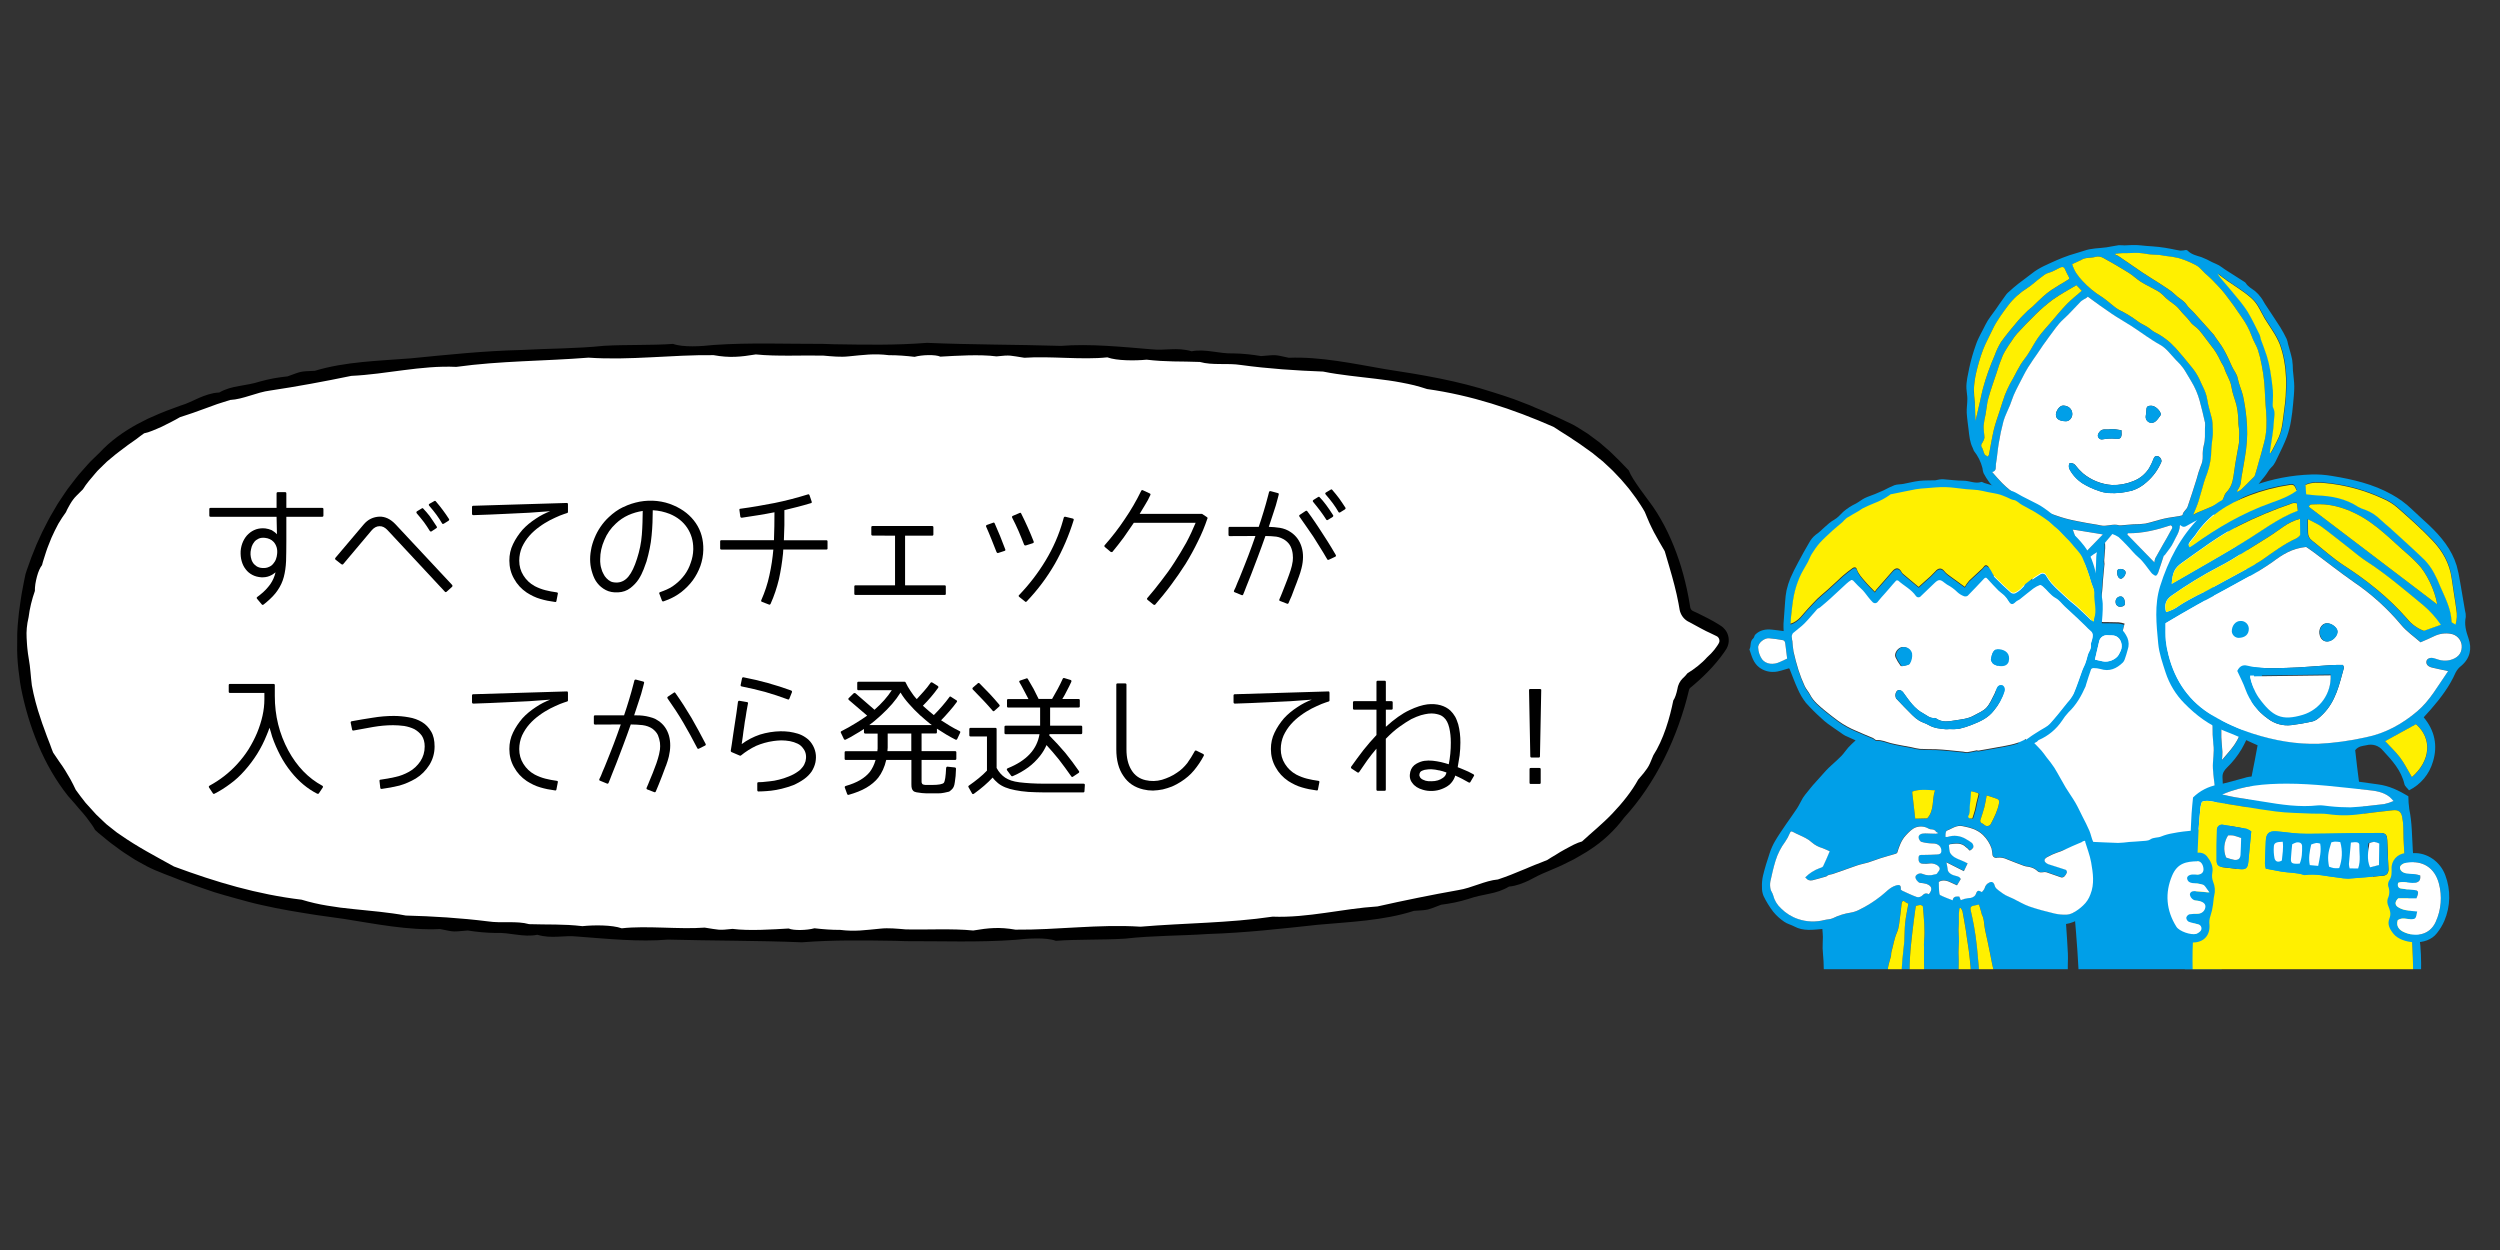 <?xml version="1.0" encoding="UTF-8"?><svg id="b" xmlns="http://www.w3.org/2000/svg" xmlns:xlink="http://www.w3.org/1999/xlink" viewBox="0 0 650 325"><rect x="0" y="0" width="650" height="325" fill="#333333" stroke="none"/><defs><clipPath id="c"><rect x="452.5" y="58" width="194" height="194" style="fill:none; stroke-width:0px;"/></clipPath></defs><g style="clip-path:url(#c);"><path d="m577.62,208.83h-41.09c1.57,12.44,2.7,27.29,3.22,33.37.55,6.45.97,15.07,1.14,20.95h36.75v-54.32Z" style="fill:#009fe8; stroke-width:0px;"/><path d="m526.82,133.28c-.66-.37-1.3-.77-1.91-1.21-1.26-.97-2.47-2.04-3.7-3.07-.62-.58-1.26-1.12-1.94-1.63-1.63-1.1-2.65-2.68-3.55-4.36-.15-.42-.24-.86-.28-1.3-.41-1.64-1.17-3.17-2.23-4.49-.12-.24-.22-.5-.3-.76-.74-1.45-.89-3.08-1.07-4.69-.17-1.45-.4-2.95-.49-4.43-.05-1.21.16-2.42.16-3.63,0-.9-.2-1.79-.24-2.68-.08-1.83.39-3.57.73-5.33.44-2.06,1.02-4.08,1.73-6.06.62-1.86,1.67-3.5,2.5-5.24.7-1.45,1.81-2.72,2.74-4.07.3-.43.59-.88.89-1.31.6-.84,1.19-1.68,1.8-2.51.19-.23.4-.44.63-.63.8-.7,1.58-1.43,2.43-2.08,1.15-.92,2.39-1.74,3.53-2.67,1.94-1.57,4.2-2.43,6.42-3.45,1.1-.48,2.23-.92,3.36-1.31,1.28-.44,2.6-.74,3.88-1.19,1.87-.67,3.83-.6,5.74-.87,1.06-.15,2.1-.41,3.16-.55.53-.01,1.05,0,1.58.04.88,0,1.77-.12,2.65-.09,1.01,0,2.01.15,3.01.23s2.13.14,3.2.26,2.1.29,3.15.49c.84.15,1.68.38,2.53.48.47-.01.94-.07,1.4-.17.16,0,.33.05.45.16.97,1,2.27,1.29,3.55,1.68.98.38,1.93.82,2.84,1.33.59.28,1.21.51,1.78.83.57.32.97.7,1.49,1.03l5,3.19c.17.09.32.21.44.35.58.97,1.56,1.45,2.42,2.1.6.51,1.13,1.09,1.59,1.72.39.51.67,1.12,1.02,1.66,1.32,2.02,2.68,4.02,3.98,6.06.6.98,1.15,1.99,1.64,3.02.16.41.28.84.35,1.28.37,1.38.81,2.75,1.09,4.15.12.91.19,1.83.19,2.75.11,1.39.34,2.78.35,4.17,0,1.5-.16,3.01-.3,4.51s-.29,3-.56,4.47c-.23,1.39-.58,2.76-1.05,4.09-.66,1.75-1.49,3.44-2.31,5.13-.49.97-.9,2.07-1.66,2.75s-1.16,1.66-1.82,2.43c-.92,1.06-1.71,2.24-2.63,3.3-.3.34-.86.44-1.26.72s-.69.66-1.08.93c-.94.64-1.94,1.2-2.87,1.84-.83.56-1.63,1.18-2.45,1.77-.17.12-.37.22-.57.34.89,1.12,1.82,2.22,2.67,3.4.59.81.97,1.78,1.59,2.54,1.32,1.58,1.58,3.65,2.64,5.34.52.81,1,1.65,1.43,2.51.28.66.51,1.33.69,2.02.45,1.38.97,2.74,1.31,4.15.39,1.68.59,3.4.89,5.1.18,1.04.44,2.06.62,3.1s.33,2,.44,3.01c.19,1.91.38,3.81.49,5.72,0,.58-.16,1.15-.44,1.65-.11.2-.63.29-.97.27-.4-.08-.8-.21-1.17-.38-.02.16-.03.32-.03.49.13,3-.04,6-.53,8.97-.26,1.7-.33,3.45-.75,5.1-.43,1.45-1,2.87-1.68,4.22-.73,1.62-1.45,3.25-2.34,4.8-1.05,1.76-2.32,3.37-3.79,4.79-.68.7-1.23,1.38-1.17,2.58.07,2.44.32,4.87.77,7.27.34,1.63.61,3.29.86,4.94.07.48.06.98-.03,1.45-.1.25-.31.44-.56.51-.71.24-1.45.42-2.17.59-.22,0-.44,0-.66-.03-.6,0-1.21.07-1.8.18-.99.24-1.96.55-2.91.93-.97.4-1.97.12-2.85.35-1.32.34-2.79,0-4.02.97-.54.41-1.43.36-2.15.51s-1.45.31-2.19.42c-1.31.2-2.63.36-3.94.56-1.19.24-2.39.42-3.59.53-1.61.06-3.22-.11-4.83-.13-.92.07-1.83.08-2.75.05-.83-.09-1.7.35-2.53-.19-.22-.15-.68.12-1.04.11-1.27-.03-2.55-.04-3.81-.16s-2.58-.33-3.85-.54c-1.59-.26-3.16-.66-4.76-.81-1.55-.11-3.1-.11-4.64,0-.51.1-1-.24-1.09-.75,0-.03-.01-.06-.01-.1-.12-.68-.14-1.37-.08-2.05.17-2.06.4-4.11.62-6.16.09-.8.25-1.59.33-2.39.12-1.19.26-2.39.3-3.59.08-2.18.07-4.36.14-6.54s.17-4.49.27-6.73c.03-.45.08-.91.16-1.35-.86-.09-1.59-.65-1.9-1.45-.65-1.34-1.64-2.53-2.37-3.84-.41-.81-.73-1.67-.97-2.55-.45-1.41-.94-2.81-1.25-4.24-.48-2.33-1.65-4.53-1.4-7.02-.02-.28-.08-.55-.2-.81-.67-2.13-.31-4.3-.22-6.46.02-.69-.59-.7-.88-.78-1-.23-2.02-.37-3.05-.44-.84-.07-1.37-.69-1.12-1.5.64-2.08,1.27-4.16,1.94-6.22.21-.5.44-.99.71-1.45.53-1.08,1.05-2.17,1.56-3.25,1.01-2.13,1.97-4.29,3.05-6.38.41-.81,1.12-1.45,1.64-2.22.66-.97,1.24-1.94,1.92-2.91s1.39-1.83,2.1-2.74c.37-.48.71-.97,1.11-1.43.35-.36.73-.71,1.12-1.03Zm49.96,80.85c0-.12,0-.25,0-.37-.17-1.69-.34-3.39-.52-5.09-.09-.86-.17-1.73-.27-2.6-.22-2.01-.54-4.03-.66-6.05-.13-2.1.44-4.2.11-6.34-.17-1.65-.24-3.31-.21-4.97,0-.3.07-.6.04-.88-.19-1.76-.41-3.51-.6-5.27-.08-.73-.12-1.45-.16-2.21-.1-1.9-.19-3.8-.28-5.7v-.16c.05-.76.06-1.52.03-2.27-.09-1.11-.32-2.21-.41-3.33-.03-.43.28-.88.26-1.31-.22-3.95-.47-7.89-.75-11.83-.07-.97-.33-1.94-.41-2.91-.04-.53-.36-1.19.45-1.54.65-.33,1.44-.07,1.77.58.09.18.14.37.14.57.17,2.13.38,4.26.56,6.4.12,1.49.26,2.98.32,4.47s0,3.1.02,4.65c0,.1.15.29.24.29.51.03,1.03.04,1.55.03,1.37-.03,2.75-.19,4.11-.1,1.61.11,3.2.43,4.8.63,1,.13,1.43-.36,1.22-1.36,0-.08,0-.17,0-.25-.12-1.72-.16-3.45-.39-5.17-.25-1.94-.81-3.83-.97-5.77-.24-2.12-.79-4.2-1.63-6.16-.79-2-1.77-3.92-2.68-5.87-.71-1.51-1.43-3.01-2.19-4.49-.33-.57-.68-1.13-1.07-1.67-.21-.32-.45-.63-.64-.97-.63-1.15-1.5-2.14-2.55-2.91-.32-.31-.79-.41-1.21-.26-.91.38-1.86.7-2.75,1.12-1.12.49-2.21,1.05-3.26,1.68-.78.49-1.28.59-1.94-.04-.06.09-.16.19-.17.29-.04,1.6-1.04,2.85-1.65,4.21-.53,1.18-1.45,2.19-2.22,3.26-.09.13-.29.2-.33.33-.49,1.45-.95,2.91-1.45,4.36-.1.29-.4.73-.59.72-.32,0-.63-.33-.93-.53-.11-.09-.2-.2-.28-.32-1.08-1.32-2-2.84-3.29-3.91-1.18-.97-2.06-2.17-3.11-3.23-.69-.69-1.35-1.45-2.1-2.07-.52-.32-1.08-.57-1.66-.76l-1.9,2.37c0,.53.07.97.04,1.45-.06,1.04-.18,2.07-.25,3.11,0,.32.09.64.07.97-.12,1.45-.28,2.88-.4,4.33-.08.97-.09,1.91-.21,2.86-.29,2.42-.7,4.8-.48,7.24.05.53.28.67.69.67,1.37.03,2.75,0,4.12.07.52.06,1.03.18,1.53.33l-.51,2.01c-.34-.11-.7-.19-1.06-.23-1.11,0-2.22,0-3.33.03-.57-.05-1.14-.03-1.71.05-.85.25-1.73-.23-1.98-1.08-.05-.15-.07-.32-.06-.48.04-1.45,0-2.91.08-4.36.08-1.53.59-3.01.58-4.58,0-1.31.32-2.62.42-3.94.11-1.6.12-3.21.19-4.81.04-.39.1-.78.17-1.16-.57.32-1.11.68-1.62,1.09-.79.75-1.45,1.61-2.26,2.36-.24.22-.77.44-.97.32-.35-.22-.6-.57-.7-.97-.49-2.02-.81-4.08-1.83-5.95-.33-.58-.55-1.21-.65-1.87-.21-1.45-.97-2.06-2.21-2.42-1.59-.4-3.16-.89-4.7-1.46-1.63-.71-1.58-.59-2.73.62-.56.64-1.1,1.31-1.59,2.01-.68.87-1.39,1.71-2.03,2.61s-1.29,1.94-1.94,2.94c-.75,1.12-1.67,2.16-2.24,3.37-1.12,2.34-2.04,4.77-3.06,7.16-.13.31-.32.59-.46.89-.59,1.31-1.18,2.62-1.72,3.96-.15.51-.26,1.02-.32,1.55.22.07.4.14.58.19.79.25,1.57.68,2.36.68s1.31,0,1.78.59c.02.03.11,0,.17,0,1.94.51,3.83,1.01,5.74,1.54.32.13.69-.02.82-.34.03-.08.05-.16.05-.25.2-1.18.33-2.38.4-3.58.06-1.79-.04-3.58,0-5.37.03-.82.43-1.65.36-2.42-.07-.78.31-1.53.97-1.94.78.09,1.05.52.91,1.26,0,.12.04.26.04.38-.07,1.65-.14,3.3-.22,4.95-.05,1.15-.11,2.31-.15,3.46-.02.74.03,1.45-.04,2.21-.11,1.3-.29,2.59-.43,3.88-.04.42-.05.84-.06,1.26-.05,1.21-.1,2.43-.14,3.64-.03,1.06,0,2.13-.06,3.19-.12,1.98-.32,3.95-.42,5.94-.05,1.02.09,2.05.07,3.08,0,.46-.26.92-.26,1.38-.02,3.72,0,7.45,0,11.16,0,2.02,0,4.04-.09,6.06-.13,2.75-.35,5.5-.55,8.24-.09,1.22-.26,2.43-.36,3.66-.11,1.4-.17,2.81-.27,4.28.76.04,1.41.04,2.05.12,1.05.11,2.09.27,3.13.41.97.13,1.98.1,2.87.44,1.99.75,4.03.87,6.1.87.58,0,1.15.16,1.73.17.78,0,1.56-.14,2.34-.11,2.38.08,4.76.25,7.15.3.97-.03,1.94-.12,2.91-.25,1.06-.08,2.12-.12,3.19-.22.78-.08,1.71,0,2.29-.42.93-.64,2-.38,2.94-.81.93-.37,1.9-.64,2.89-.8.94-.2,1.89-.33,2.84-.46,1.35-.1,2.69-.28,4.03-.53,1.67-.51,3.3-1.19,5.12-1.81h0Zm-33.94-136.98c-.4.31-.65.52-.91.7-.32.17-.62.36-.9.58-1.54,1.56-2.99,3.22-4.6,4.69-1.45,1.34-2.49,3-3.68,4.54-1.06,1.37-2,2.84-2.98,4.27-.83,1.21-1.71,2.39-2.46,3.64-.82,1.38-1.55,2.82-2.29,4.25-.49.97-1,1.94-1.45,2.98-.37.85-.63,1.76-.97,2.62-.56,1.4-1.29,2.75-1.7,4.18-.51,1.92-.93,3.86-1.23,5.82-.3,1.75-.41,3.54-.72,5.28-.14.75.26,1.79-.97,2.1.92,1.02,1.72,1.97,2.59,2.86.68.67,1.39,1.31,2.13,1.91,1.2,1,2.39,2.02,3.65,2.95.83.61,1.72,1.14,2.66,1.57.93.39,1.88.74,2.85,1.03,1.75.6,3.46,1.28,5.24,1.76s3.71.81,5.58,1.17c1.13.22,2.29.33,3.42.6,1.65.39,3.28-.56,4.93,0,.11.02.23.02.34,0,1.14-.09,2.28-.2,3.42-.28,1.01,0,2.02-.05,3.02-.18,1.64-.34,3.24-.91,4.88-1.29,1.33-.31,2.7-.46,4.05-.69.27-.05.72-.15.74-.27.13-.91,1.03-1.34,1.29-2.09.85-2.42,1.6-4.85,2.37-7.27.28-1.12.64-2.23,1.05-3.31.37-.81.55-1.7.53-2.6-.04-.96.05-1.93.28-2.86.42-1.45.27-2.87.3-4.31.07-.49.08-.99.03-1.48-.42-1.89-.87-3.77-1.38-5.65-.49-1.84-1.24-3.6-2.24-5.22-.7-1.13-1.31-2.33-2.07-3.4-.57-.74-1.2-1.44-1.88-2.09-1.36-1.43-2.46-3.09-4.28-4.05-1.14-.61-2.21-1.35-3.29-2.06-1.32-.87-2.59-1.81-3.92-2.67-1.75-1.13-3.57-2.14-5.3-3.31-2.13-1.47-4.17-3.01-6.14-4.42Zm27.39,56.75c.54-.3.89-.54,1.28-.7,1.94-.82,3.88-1.61,5.82-2.46.28-.12.46-.53.62-.84.31-.61.42-1.39.87-1.83.84-.84,1.42-1.9,1.67-3.06.33-1.48.46-3.02.72-4.53.31-1.83.68-3.65.97-5.48.08-.48-.06-1.04,0-1.55.07-.9.03-1.8-.13-2.69-.09-.8-.03-1.61-.11-2.43-.07-.98-.21-1.95-.42-2.91-.4-1.6-1.09-3.15-1.32-4.77-.25-1.81-1.36-3.23-1.86-4.92-.2-.69-.73-1.29-1.02-1.94-.63-1.41-1.45-2.73-2.42-3.93-1.05-1.34-2.02-2.75-3.12-4.05-.66-.77-1.68-1.27-2.25-2.09-.83-1.18-1.94-2.08-2.8-3.19-.97-1.29-2.43-1.94-3.55-3.02-.48-.52-1.01-1.01-1.56-1.45-.78-.53-1.63-.93-2.46-1.39s-1.8-.92-2.64-1.48c-1.07-.72-2.02-1.63-3.11-2.31-2.14-1.34-4.33-2.61-6.55-3.82-.58-.33-1.26-.44-1.91-.3-1.29.43-2.77,0-3.93.93h-.09l-2.13.99c.49,1.79,1.51,3.09,2.67,4.36,1.49,1.63,3.19,3.04,5.07,4.2.57.35,1.08.79,1.61,1.2.97.74,1.84,1.63,2.91,2.19,1.68.82,3.27,1.79,4.76,2.91.76.62,1.72.97,2.56,1.51.66.42,1.22,1.01,1.91,1.36,2.04,1.01,3.88,2.4,5.4,4.1,1.34,1.53,2.67,3.07,3.93,4.67.89,1.03,1.65,2.17,2.25,3.4.73,1.74,1.78,3.36,2.05,5.33.25,1.77.87,3.49,1.27,5.24.1.62.14,1.24.13,1.87.06.66.08,1.33.05,1.99-.1,1.3-.35,2.6-.39,3.91,0,2.08-.36,4.15-1.07,6.12-.32.8-.61,1.61-.85,2.42-.48,1.62-.89,3.26-1.4,4.85-.37,1.13-.85,2.24-1.4,3.58h0Zm11.38-6.18l.17.16c.35-.2.69-.43,1-.69.93-.88,1.82-1.8,2.73-2.71.27-.28.64-.53.75-.87.38-1.13.67-2.28.99-3.43.45-1.61.97-3.2,1.34-4.85.37-1.34.59-2.71.66-4.09.06-1.38.04-2.75-.06-4.13-.26-2.53-.28-5.09-.48-7.62-.14-1.53-.36-3.05-.67-4.55-.24-1.36-.58-2.71-1.01-4.02-.42-1.21-1.18-2.3-1.58-3.51-.66-1.77-1.55-3.44-2.65-4.98-1.36-2.06-2.81-4.06-4.32-6.01-1.02-1.3-2.21-2.48-3.36-3.69-.55-.58-1.19-1.09-1.78-1.63-.77-.71-1.45-1.62-2.33-2.11-1.44-.77-2.95-1.39-4.52-1.86-1.22-.29-2.46-.49-3.72-.6-.43-.06-.84-.18-1.28-.22-1.09-.09-2.2-.05-3.26-.25-1.33-.27-2.7-.36-4.05-.26-.74.07-1.49,0-2.23.03-.66.03-1.31.12-1.96.17v.26c.24.05.47.14.68.25,2.1,1.43,4.17,2.91,6.27,4.3,1.33.89,2.71,1.72,4.06,2.59,1.13.72,2.26,1.45,3.35,2.22.64.46,1.18,1.04,1.79,1.54.82.68,1.79,1.16,2.4,2.13.42.68,1.12,1.17,1.67,1.78,1.21,1.32,2.4,2.65,3.59,3.99.62.68,1.23,1.37,1.84,2.07.14.19.27.4.39.61.71,1.04,1.51,2.03,2.12,3.12.8,1.45,1.51,2.93,2.16,4.44.46,1.06,1.27,1.89,1.5,3.12.28,1.56,1.04,3.03,1.38,4.59.41,1.92.71,3.86.89,5.82.27,2.69.24,5.41-.11,8.09-.32,2.43-.81,4.88-1.21,7.32-.06.38-.07.77-.14,1.15-.04.35-.13.7-.26,1.03-.23.45-.48.89-.75,1.32h0Zm-41.74-53.57c-2.09,1.25-4.19,2.34-6.09,3.7-1.64,1.22-3.19,2.56-4.64,4.01-1.65,1.59-3.22,3.26-4.77,4.94-.52.61-1,1.27-1.41,1.96-.82,1.14-1.55,2.33-2.2,3.57-.64,1.53-1.19,3.1-1.67,4.69-.72,2.16-1.5,4.32-2.11,6.51-.31,1.35-.54,2.72-.7,4.09-.24.99-.42,2-.53,3.02-.05,1.03.18,2.08.22,3.12-.05.32-.16.64-.33.92-.21.53-.78.93-.32,1.65.33.52.38,1.21.68,1.75.16.28.58.41.88.61.11-.17.2-.36.27-.55.41-2.11.71-4.24,1.22-6.33.43-1.78,1.08-3.52,1.64-5.27.42-1.31.8-2.63,1.29-3.91.36-.97.84-1.91,1.3-2.84.29-.59.64-1.16.97-1.74.62-1.13,1.19-2.28,1.86-3.4.58-.94,1.31-1.78,1.91-2.7.9-1.4,1.64-2.91,2.61-4.24s2.13-2.6,3.23-3.88c1.39-1.62,2.74-3.29,4.22-4.82,1.16-1.2,2.5-2.23,3.88-3.44l-1.41-1.42Zm37.83,123.53c.84-.97,1.6-1.8,2.28-2.67.63-.76,1.18-1.57,1.66-2.42.72-1.37,1.29-2.81,1.94-4.21.35-.59.65-1.2.91-1.83.31-1.07.44-2.18.69-3.26.26-.75.46-1.52.62-2.29.15-1.57.16-3.14.22-4.72.03-.81.06-1.62.07-2.42,0-.54-.04-1.09,0-1.63.03-.38.09-.77.16-1.14-1.85-.23-3.59-.51-5.33-.64-1.23-.1-2.47.05-3.7,0-.59-.02-.77.17-.73.69.07.78.23,1.57.23,2.35,0,1.31-.15,2.62-.12,3.93.04,1.82.18,3.64.3,5.46.04.55.15,1.11.23,1.66.19.93.33,1.87.41,2.81.07,1.49-.03,2.99,0,4.48.04,1.27.22,2.53.28,3.79,0,.7-.03,1.39-.1,2.09h0Zm-64.07-88.25c.42-1.79.81-3.44,1.18-5.1.25-1.1.44-2.21.75-3.3.4-1.45.85-2.91,1.36-4.34s1.1-2.91,1.7-4.3c.42-1.2.97-2.36,1.64-3.45,1.36-1.92,2.89-3.72,4.4-5.51.8-.97,1.71-1.81,2.59-2.69.36-.36.79-.64,1.16-.97.9-.85,1.76-1.74,2.68-2.56.71-.66,1.47-1.26,2.27-1.81,1.37-.9,2.79-1.73,4.19-2.58.29-.17.61-.29.36-.75-.38-.69-.74-1.41-1.05-2.13-.26-.6-.71-.58-1.15-.38-1.03.46-1.94,1.12-3.09,1.39-.75.18-1.43.79-2.09,1.28-1.14.86-2.18,1.89-3.39,2.65-1.96,1.21-3.67,2.78-5.06,4.62-1.49,2-2.99,4-4.05,6.28-.81,1.75-1.78,3.44-2.46,5.24-.71,1.93-1.3,3.89-1.76,5.89-.34,1.43-.54,2.89-.61,4.36-.06,1.12.19,2.25.25,3.4.11,1.51.13,3.07.19,4.76Zm76.61,8.24l.22.08c.18-.32.38-.62.54-.94.71-1.45,1.61-2.91,2.05-4.44.51-1.77.65-3.65.9-5.49.18-1.3.35-2.6.43-3.91.09-1.57.16-3.15.09-4.71-.05-1.52-.21-3.03-.48-4.52-.26-1.47-.65-2.92-1.16-4.32-.48-1.15-1.07-2.26-1.75-3.3-.67-1.13-1.45-2.19-2.13-3.32s-1.17-2.25-1.83-3.32c-1.04-1.7-2.63-2.86-4.22-3.99-1.18-.83-2.4-1.6-3.59-2.43-.9-.62-1.77-1.29-2.64-1.94.4.65.86,1.26,1.37,1.81,1.24,1.45,2.49,2.91,3.7,4.42,1.01,1.17,1.94,2.4,2.77,3.7,1.14,1.94,2.1,3.98,3.12,5.99.12.37.21.75.28,1.13.51,1.45,1.1,2.87,1.56,4.34.37,1.21.66,2.44.87,3.68.3,1.73.53,3.47.7,5.22.05.91.05,1.82,0,2.73,0,.62-.16,1.34.09,1.84.59,1.19.22,2.42.17,3.56-.1,2.37-.59,4.73-.92,7.09-.03.37-.08.7-.12,1.04h0Zm-65.58,68.39c.07-.8.17-1.57.21-2.35.06-1.18.26-2.4.05-3.53-.25-1.34-.03-2.62.08-3.92.05-.57.18-1.13.19-1.7.03-1.46-.02-2.94.03-4.41.05-1.39.21-2.78.27-4.18,0-.46-.04-.89-.79-.81-.7.03-1.41-.07-2.08-.29-1.22-.33-2.42-.75-3.63-1.14-.06.1-.18.21-.19.33-.08,1.66-.39,3.3.13,4.98.3.97.19,2.06.37,3.08.26,1.45.61,2.87.93,4.3.1.42.32.82.38,1.25.31,1.92.9,3.77,1.75,5.52.51,1.1,1.04,2.23,2.29,2.88h0Zm35.48-39.85c.04-.35.12-.7.23-1.04.66-1.22,1.37-2.42,2.05-3.64s1.39-2.38,2.02-3.6c.2-.39.7-.88,0-1.39-3.6,1.2-7.27,2.14-11.19,2.08l-.12.36,7.01,7.22Zm-21.22-8.54c.8,2.25,1.57,4.44,2.42,6.83l5.41-5.57-7.84-1.26Z" style="fill:#009fe8; stroke-width:0px;"/><path d="m576.8,213.93c-1.8.63-3.43,1.3-5.13,1.74-1.32.25-2.66.43-4.01.53-.97.13-1.89.26-2.82.46-.98.16-1.95.43-2.87.8-.94.43-2,.17-2.93.81-.58.4-1.51.33-2.28.42-1.06.11-2.11.14-3.17.22-.96.13-1.93.22-2.9.25-2.38-.05-4.75-.22-7.12-.3-.78,0-1.55.11-2.33.11-.57,0-1.15-.17-1.72-.17-2.07,0-4.09-.12-6.07-.87-.88-.33-1.9-.31-2.85-.44-1.04-.14-2.08-.3-3.12-.41-.64-.07-1.28-.08-2.04-.12.09-1.45.16-2.88.27-4.28.1-1.22.27-2.43.36-3.66.2-2.75.42-5.49.55-8.25.1-2.02.09-4.04.09-6.06v-11.16c0-.49.26-.92.26-1.38,0-1.03-.13-2.06-.07-3.08.1-1.98.3-3.96.42-5.94.06-1.06.03-2.13.06-3.19.04-1.22.09-2.43.14-3.64-.01-.42.01-.84.06-1.26.14-1.3.32-2.59.43-3.88.07-.73,0-1.46.04-2.21.04-1.15.1-2.31.15-3.46.08-1.65.15-3.3.22-4.95-.02-.13-.04-.25-.04-.38.14-.74-.13-1.17-.9-1.26-.66.41-1.04,1.16-.97,1.94.06.8-.33,1.63-.36,2.43-.06,1.79.04,3.58,0,5.37-.06,1.2-.2,2.39-.4,3.58,0,.35-.28.63-.62.64-.08,0-.17-.02-.25-.05-1.9-.53-3.81-1.03-5.72-1.54h-.17c-.48-.59-1.05-.6-1.77-.59s-1.56-.43-2.35-.68c-.18-.05-.36-.12-.57-.19.07-.54.18-1.07.34-1.59.54-1.34,1.13-2.65,1.71-3.96.14-.31.33-.58.45-.89,1.01-2.39,1.93-4.82,3.04-7.16.57-1.2,1.48-2.25,2.23-3.37.65-.97,1.26-1.99,1.93-2.94s1.35-1.74,2.02-2.61c.49-.7,1.02-1.37,1.58-2.01,1.15-1.2,1.1-1.32,2.72-.62,1.53.57,3.09,1.06,4.68,1.45,1.25.39,1.99,1.01,2.2,2.43.11.66.33,1.29.65,1.87,1.02,1.86,1.32,3.93,1.82,5.95.11.4.35.75.7.97.21.12.74-.1.97-.32.78-.75,1.45-1.61,2.25-2.36.51-.41,1.05-.77,1.61-1.09-.08.38-.14.77-.17,1.16-.07,1.6-.08,3.21-.19,4.81-.09,1.32-.43,2.63-.42,3.94,0,1.57-.48,3.05-.57,4.58-.07,1.45-.04,2.91-.08,4.36-.01.88.68,1.61,1.56,1.62.16,0,.32-.02.48-.06.56-.08,1.13-.1,1.7-.05,1.11,0,2.21-.05,3.32-.03.36.04.71.12,1.05.23l.51-2.01c-.5-.16-1.01-.27-1.53-.33-1.36-.06-2.73-.04-4.1-.07-.41,0-.64-.14-.69-.67-.21-2.43.2-4.85.48-7.24.12-.97.13-1.91.21-2.86.12-1.45.28-2.89.4-4.33,0-.32-.09-.64-.07-.97.07-1.04.19-2.07.25-3.11.03-.45-.02-.9-.04-1.45l1.9-2.26c.57.2,1.11.46,1.62.79.74.64,1.4,1.38,2.09,2.07,1.05,1.05,1.93,2.25,3.1,3.23,1.28,1.07,2.2,2.59,3.27,3.91.08.12.17.22.28.32.3.2.61.52.93.53.19,0,.48-.43.59-.72.51-1.45.97-2.91,1.45-4.36.04-.13.24-.2.33-.33.76-1.08,1.68-2.08,2.21-3.26.61-1.36,1.6-2.61,1.65-4.21,0-.1.11-.19.17-.29.66.64,1.15.54,1.93.04,1.04-.63,2.13-1.19,3.24-1.68.89-.42,1.83-.73,2.74-1.12.42-.15.88-.05,1.2.26,1.05.77,1.92,1.76,2.54,2.91.19.33.42.64.64.97.38.54.74,1.09,1.06,1.67.75,1.45,1.47,2.98,2.18,4.49.91,1.94,1.88,3.88,2.66,5.87.84,1.96,1.38,4.04,1.63,6.16.17,1.94.73,3.84.97,5.77.23,1.71.27,3.44.39,5.17,0,.08,0,.17,0,.25.21.97-.22,1.48-1.21,1.36-1.59-.2-3.18-.52-4.78-.63-1.35-.09-2.72.07-4.09.1-.51,0-1.03,0-1.54-.03-.09,0-.24-.19-.24-.29,0-1.55.03-3.1-.02-4.65s-.19-2.98-.31-4.47c-.17-2.13-.38-4.26-.56-6.4-.01-.73-.61-1.3-1.33-1.29-.2,0-.39.05-.57.14-.81.35-.48,1.01-.44,1.54.08.97.34,1.94.41,2.91.27,3.94.52,7.89.74,11.83.02.43-.29.89-.26,1.31.09,1.12.32,2.22.41,3.33.03.76.02,1.52-.03,2.27v.16c.09,1.9.18,3.8.28,5.7.04.74.08,1.45.16,2.21.19,1.76.41,3.51.6,5.27.03.29-.05.59-.04.88-.03,1.66.04,3.32.21,4.97.33,2.15-.23,4.24-.11,6.34.12,2.02.43,4.04.66,6.05.1.87.17,1.74.27,2.6.17,1.7.35,3.39.52,5.09.02.11.03.23.03.34Zm-24.35-57.25c-.02-.97-.49-1.61-1.07-1.6-.74,0-1.33.6-1.33,1.34,0,.05,0,.11.01.16,0,.65.54,1.18,1.19,1.18.09,0,.18-.01.26-.03.59-.07,1.1-.34.93-1.05Zm-1.97-7.69c.03.97.54,1.66,1.19,1.42.5-.29.85-.77.97-1.33.16-.68-.53-1.17-1.39-1.15-.75.01-.84.5-.77,1.06Z" style="fill:#fff; stroke-width:0px;"/><path d="m542.84,77.15c1.94,1.41,4.01,2.95,6.12,4.36,1.72,1.17,3.55,2.19,5.3,3.31,1.33.85,2.6,1.79,3.92,2.67,1.08.71,2.15,1.45,3.29,2.06,1.81.97,2.91,2.63,4.28,4.05.68.65,1.31,1.34,1.88,2.09.76,1.09,1.37,2.28,2.07,3.39.99,1.62,1.75,3.38,2.24,5.22.49,1.87.97,3.75,1.38,5.65.04.49.03.99-.03,1.48-.03,1.45.12,2.88-.3,4.31-.23.94-.32,1.9-.28,2.86.03.9-.15,1.79-.53,2.6-.42,1.08-.77,2.19-1.05,3.31-.78,2.43-1.52,4.88-2.37,7.28-.27.75-1.16,1.18-1.29,2.09,0,.13-.49.22-.74.27-1.35.24-2.72.39-4.05.69-1.64.37-3.24.95-4.88,1.29-1,.13-2.01.19-3.02.18-1.14.08-2.28.18-3.42.28-.11.02-.23.02-.34,0-1.64-.54-3.27.41-4.93,0-1.13-.27-2.28-.37-3.42-.6-1.87-.36-3.74-.67-5.58-1.17s-3.49-1.16-5.24-1.76c-.97-.29-1.92-.64-2.85-1.03-.94-.43-1.83-.96-2.66-1.57-1.26-.93-2.43-1.94-3.65-2.95-.74-.6-1.46-1.24-2.13-1.91-.87-.88-1.67-1.83-2.59-2.86,1.25-.31.85-1.35.97-2.1.32-1.75.42-3.53.72-5.28.31-1.96.72-3.9,1.23-5.82.41-1.45,1.14-2.78,1.7-4.18.35-.86.61-1.77.97-2.62.44-1.01.94-2,1.45-2.98.75-1.43,1.45-2.87,2.29-4.25.76-1.25,1.63-2.42,2.46-3.64.97-1.45,1.94-2.91,2.98-4.27,1.19-1.54,2.22-3.2,3.68-4.54,1.61-1.45,3.06-3.13,4.6-4.69.28-.22.58-.42.9-.6.33-.17.64-.38.92-.63Zm11.18,50.48l.03.06c.11-.05.23-.11.34-.15,1.39-.46,2.66-1.2,3.73-2.19,1.66-1.42,2.96-3.21,3.82-5.22.21-.49-.25-1.33-.85-1.52-.43-.17-.92.04-1.09.48-.01.04-.03.07-.04.11-.32.87-.72,1.71-1.18,2.51-.98,1.56-2.44,2.75-4.17,3.4-1.75.71-3.62,1.05-5.5.99-2.77-.2-5.41-1.26-7.55-3.04-.74-.66-1.42-1.39-2.02-2.18-.42-.49-1.45-.7-1.55-.28-.13.43-.11.88.04,1.3.79,1.52,1.96,2.81,3.4,3.75,1.31.81,2.7,1.46,4.16,1.94.83.32,1.7.52,2.59.59,1.09.07,2.19.05,3.27-.07.86-.12,1.72-.28,2.57-.49h0Zm-15.22-20.04c-.04-1.27-1.01-2.1-2.33-2.15-1.02-.04-1.94,1.45-1.94,2.36,0,1.14.92,1.68,2.61,1.72.91.02,1.7-.94,1.66-1.93Zm12.77,4.27c-1.03-.11-2.06-.43-2.99-.25s-2-.35-2.79.78c-.37.53-.45.9-.24,1.3.23.46.76.68,1.25.52,1.06-.19,2.14-.24,3.22-.13,1.05.12,1.5-.06,1.6-1.1.01-.37,0-.75-.03-1.12Zm10.27-4.02c-.05-1.06-1.5-2.3-2.37-2.34-1.16-.05-1.41.2-1.43,1.36-.02.44-.07.89-.15,1.32-.12.85.48,1.64,1.33,1.75.15.02.3.02.46,0,.69-.14,1.05-.64,1.45-1.12.29-.38.57-.78.7-.97Z" style="fill:#fff; stroke-width:0px;"/><path d="m570.23,133.88c.53-1.34,1.02-2.42,1.39-3.59.51-1.61.92-3.25,1.4-4.85.25-.82.54-1.63.85-2.42.7-1.96,1.07-4.03,1.07-6.12.04-1.3.3-2.6.39-3.91.03-.66.01-1.33-.05-1.99.01-.62-.03-1.25-.13-1.87-.4-1.75-1.02-3.47-1.27-5.24-.27-1.96-1.32-3.58-2.05-5.34-.6-1.22-1.36-2.37-2.25-3.4-1.26-1.6-2.59-3.14-3.93-4.67-1.53-1.69-3.36-3.08-5.4-4.1-.68-.35-1.25-.95-1.91-1.36-.83-.53-1.79-.9-2.56-1.51-1.49-1.12-3.08-2.09-4.76-2.91-1.05-.55-1.94-1.45-2.91-2.19-.53-.41-1.04-.84-1.61-1.2-1.87-1.15-3.57-2.55-5.06-4.17-1.16-1.26-2.17-2.56-2.67-4.36l2.13-.99h.09c1.16-.91,2.64-.48,3.93-.93.65-.14,1.33-.03,1.91.3,2.21,1.21,4.4,2.48,6.55,3.82,1.1.68,2.04,1.59,3.11,2.31.83.56,1.76.99,2.64,1.48s1.68.86,2.46,1.39c.56.44,1.08.93,1.56,1.45,1.13,1.06,2.57,1.73,3.55,3.02.85,1.11,1.97,2.01,2.8,3.19.57.82,1.59,1.31,2.25,2.09,1.1,1.29,2.07,2.71,3.12,4.05.98,1.2,1.79,2.52,2.43,3.93.29.67.81,1.27,1.02,1.94.49,1.68,1.61,3.1,1.86,4.92.23,1.62.92,3.17,1.32,4.77.21.96.35,1.93.42,2.91.08.8,0,1.61.11,2.42.16.89.2,1.79.13,2.69-.07.51.07,1.04,0,1.55-.3,1.83-.67,3.65-.97,5.48-.26,1.51-.38,3.04-.72,4.53-.25,1.16-.83,2.22-1.67,3.06-.45.45-.57,1.23-.87,1.83-.16.31-.34.72-.62.84-1.94.86-3.88,1.64-5.82,2.46-.44.19-.87.42-1.28.68Z" style="fill:#fff000; stroke-width:0px;"/><path d="m581.61,127.72c.26-.44.54-.86.76-1.32.13-.33.22-.68.26-1.03.06-.38.07-.78.14-1.15.4-2.42.88-4.85,1.21-7.32.35-2.68.38-5.4.11-8.09-.18-1.96-.48-3.9-.89-5.82-.34-1.56-1.1-3.03-1.38-4.59-.23-1.23-1.04-2.06-1.5-3.12-.65-1.51-1.36-3.01-2.16-4.44-.61-1.1-1.41-2.09-2.12-3.12-.12-.21-.25-.41-.39-.61-.61-.69-1.22-1.38-1.84-2.07-1.19-1.33-2.39-2.67-3.59-3.99-.55-.6-1.25-1.1-1.67-1.78-.61-.97-1.57-1.45-2.4-2.13-.61-.49-1.15-1.09-1.79-1.54-1.09-.78-2.23-1.49-3.35-2.22-1.35-.87-2.73-1.7-4.06-2.59-2.1-1.41-4.17-2.87-6.27-4.3-.22-.11-.45-.2-.68-.25v-.26c.65-.06,1.3-.15,1.96-.17.74-.03,1.49.04,2.23-.03,1.36-.1,2.72,0,4.05.26,1.07.2,2.18.16,3.26.25.43.03.85.16,1.28.22,1.25.11,2.49.31,3.71.6,1.57.47,3.08,1.1,4.53,1.88.89.48,1.56,1.4,2.33,2.11.6.54,1.23,1.05,1.78,1.63,1.14,1.2,2.34,2.38,3.36,3.69,1.51,1.94,2.96,3.95,4.32,6.01,1.1,1.53,2,3.21,2.65,4.98.4,1.21,1.16,2.3,1.58,3.51.43,1.31.76,2.65,1,4.01.31,1.51.53,3.03.67,4.56.21,2.54.23,5.09.49,7.62.1,1.37.12,2.75.06,4.13-.07,1.38-.29,2.76-.66,4.09-.38,1.62-.89,3.22-1.34,4.85-.32,1.14-.61,2.3-.99,3.43-.11.34-.49.6-.75.87-.9.91-1.8,1.83-2.73,2.71-.31.26-.65.49-1,.69l-.17-.16Z" style="fill:#fff000; stroke-width:0px;"/><path d="m539.87,74.15l1.4,1.45c-1.38,1.21-2.72,2.25-3.88,3.44-1.48,1.53-2.83,3.2-4.22,4.82-1.1,1.28-2.26,2.51-3.23,3.88s-1.71,2.85-2.61,4.24c-.59.93-1.33,1.77-1.91,2.7-.67,1.09-1.24,2.25-1.86,3.4-.32.58-.66,1.14-.97,1.74-.46.94-.94,1.87-1.3,2.84-.48,1.29-.87,2.6-1.29,3.91-.56,1.75-1.21,3.48-1.64,5.27-.48,2.09-.81,4.22-1.22,6.33-.07.19-.16.38-.27.55-.3-.2-.73-.33-.88-.61-.3-.54-.35-1.23-.68-1.75-.49-.72.11-1.13.32-1.65.17-.28.28-.59.33-.92-.04-1.04-.27-2.09-.22-3.12.11-1.02.29-2.03.53-3.02.24-1.36.33-2.76.7-4.09.61-2.19,1.39-4.36,2.11-6.51.47-1.59,1.03-3.16,1.67-4.69.64-1.24,1.38-2.44,2.2-3.57.42-.69.89-1.35,1.41-1.96,1.56-1.68,3.12-3.35,4.77-4.94,1.45-1.45,3-2.79,4.64-4.01,1.92-1.38,4.03-2.48,6.1-3.73Z" style="fill:#fff000; stroke-width:0px;"/><path d="m577.71,197.62c.08-.7.12-1.4.12-2.1-.06-1.27-.24-2.53-.28-3.79-.05-1.49.05-2.99,0-4.48-.09-.94-.22-1.88-.41-2.81-.08-.55-.19-1.11-.23-1.66-.12-1.82-.26-3.64-.3-5.46-.03-1.31.12-2.62.12-3.93,0-.78-.16-1.57-.23-2.35-.04-.52.14-.72.73-.69,1.23.05,2.47-.1,3.7,0,1.75.13,3.48.41,5.33.64-.07.38-.13.76-.16,1.14,0,.54.02,1.09,0,1.63,0,.81-.04,1.62-.07,2.42-.06,1.58-.07,3.15-.22,4.72-.15.78-.36,1.54-.62,2.29-.25,1.08-.38,2.2-.69,3.26-.26.63-.56,1.24-.91,1.83-.65,1.4-1.23,2.85-1.94,4.21-.48.86-1.03,1.67-1.66,2.42-.69.87-1.46,1.7-2.29,2.69Z" style="fill:#fff; stroke-width:0px;"/><path d="m513.63,109.43c-.06-1.68-.09-3.25-.17-4.81-.14-1.13-.23-2.26-.25-3.4.07-1.47.27-2.93.61-4.36.46-2,1.05-3.97,1.76-5.89.68-1.8,1.65-3.49,2.46-5.24,1.06-2.28,2.56-4.27,4.05-6.28,1.39-1.82,3.1-3.37,5.04-4.58,1.2-.76,2.24-1.79,3.4-2.65.65-.49,1.33-1.1,2.09-1.28,1.15-.28,2.06-.94,3.09-1.39.45-.2.9-.21,1.15.38.32.72.67,1.45,1.05,2.13.25.46-.07.57-.36.75-1.4.85-2.82,1.67-4.19,2.58-.8.55-1.56,1.15-2.27,1.81-.92.82-1.78,1.71-2.68,2.56-.37.34-.8.63-1.16.97-.88.88-1.79,1.74-2.59,2.69-1.52,1.8-3.04,3.6-4.4,5.51-.67,1.09-1.21,2.25-1.64,3.45-.6,1.42-1.19,2.85-1.7,4.3s-.97,2.88-1.36,4.34c-.31,1.09-.49,2.2-.75,3.3-.37,1.67-.78,3.32-1.18,5.11Z" style="fill:#fff000; stroke-width:0px;"/><path d="m590.14,117.69c.04-.33.09-.66.14-1,.33-2.36.82-4.72.92-7.09.05-1.14.42-2.37-.17-3.56-.25-.48-.08-1.22-.09-1.84.05-.91.05-1.82,0-2.73-.17-1.75-.41-3.49-.7-5.22-.21-1.24-.5-2.47-.87-3.68-.46-1.45-1.04-2.91-1.56-4.34-.07-.38-.16-.76-.28-1.13-1.01-2.01-1.97-4.05-3.12-5.99-.84-1.3-1.76-2.53-2.77-3.7-1.21-1.5-2.46-2.95-3.7-4.42-.52-.56-.99-1.17-1.39-1.83.88.64,1.75,1.3,2.64,1.94,1.19.82,2.42,1.59,3.59,2.43,1.6,1.13,3.19,2.28,4.22,3.99.66,1.08,1.19,2.24,1.83,3.32s1.45,2.19,2.13,3.32c.68,1.05,1.27,2.15,1.75,3.3.52,1.4.91,2.85,1.16,4.32.27,1.49.43,3,.49,4.52.06,1.57,0,3.15-.09,4.71-.08,1.3-.25,2.61-.43,3.91-.26,1.84-.39,3.72-.9,5.49-.45,1.55-1.34,2.97-2.05,4.44-.16.32-.36.63-.54.94l-.22-.09Z" style="fill:#fff000; stroke-width:0px;"/><path d="m524.65,186.07c-1.26-.65-1.78-1.78-2.29-2.89-.85-1.74-1.44-3.59-1.76-5.5-.06-.42-.29-.82-.38-1.25-.32-1.43-.67-2.86-.93-4.3-.18-1.02-.07-2.11-.37-3.08-.51-1.67-.2-3.32-.13-4.98,0-.12.13-.24.19-.33,1.23.39,2.42.81,3.63,1.14.67.22,1.37.31,2.08.29.75-.07.81.35.79.81-.06,1.39-.22,2.78-.27,4.18-.05,1.45,0,2.94-.03,4.41,0,.57-.14,1.13-.19,1.7-.11,1.3-.33,2.58-.08,3.92.21,1.13,0,2.35-.05,3.53-.04.78-.14,1.55-.21,2.35Z" style="fill:#fff; stroke-width:0px;"/><path d="m560.14,146.22l-7.03-7.22.12-.36c3.88.06,7.59-.88,11.19-2.08.72.49.22,1,0,1.39-.63,1.22-1.34,2.43-2.02,3.6s-1.39,2.42-2.05,3.64c-.11.34-.18.69-.21,1.04Z" style="fill:#fff; stroke-width:0px;"/><path d="m538.92,137.69l7.83,1.26-5.41,5.57c-.85-2.39-1.6-4.58-2.42-6.83Z" style="fill:#fff; stroke-width:0px;"/><path d="m552.45,156.67c.16.7-.34.97-.93,1.05-.64.15-1.27-.24-1.42-.88-.02-.09-.03-.18-.03-.26-.1-.73.41-1.4,1.14-1.5.06,0,.11-.01.17-.01.6,0,1.05.65,1.07,1.61Z" style="fill:#009fe8; stroke-width:0px;"/><path d="m550.48,148.98c-.06-.56,0-1.05.78-1.06.86,0,1.56.49,1.39,1.15-.12.56-.47,1.04-.97,1.33-.66.24-1.17-.46-1.2-1.42Z" style="fill:#009fe8; stroke-width:0px;"/><path d="m554.02,127.64c-.85.21-1.72.37-2.59.49-1.09.11-2.18.14-3.27.07-.89-.07-1.76-.27-2.59-.59-1.46-.48-2.85-1.13-4.16-1.94-1.44-.94-2.61-2.23-3.4-3.75-.16-.42-.17-.87-.04-1.3.12-.42,1.13-.2,1.55.28.61.79,1.28,1.52,2.02,2.18,2.14,1.78,4.78,2.84,7.55,3.04,1.88.06,3.76-.28,5.5-.99,1.73-.64,3.19-1.83,4.17-3.4.47-.8.86-1.64,1.18-2.51.11-.45.57-.73,1.02-.62.04,0,.08.02.11.04.6.19,1.07,1.03.85,1.52-.86,2-2.17,3.78-3.82,5.2-1.07.99-2.35,1.74-3.73,2.19-.12.04-.23.1-.34.15v-.05Z" style="fill:#009fe8; stroke-width:0px;"/><path d="m538.8,107.6c.03.97-.76,1.94-1.65,1.94-1.69-.04-2.6-.58-2.61-1.72,0-.9.91-2.42,1.94-2.36,1.32.04,2.29.87,2.32,2.14Z" style="fill:#009fe8; stroke-width:0px;"/><path d="m551.57,111.87c.03.37.04.75.03,1.12-.09,1.04-.55,1.22-1.6,1.1-1.07-.11-2.16-.06-3.22.13-.49.16-1.02-.06-1.25-.52-.2-.41-.13-.78.24-1.3.8-1.13,1.89-.6,2.79-.78s1.96.14,2.99.25Z" style="fill:#009fe8; stroke-width:0px;"/><path d="m561.83,107.85c-.14.19-.41.59-.71.97-.33.54-.85.94-1.45,1.12-.85.14-1.65-.44-1.78-1.29-.02-.15-.03-.3,0-.46.08-.44.13-.88.15-1.32,0-1.16.27-1.41,1.43-1.36.88.04,2.33,1.28,2.38,2.34Z" style="fill:#009fe8; stroke-width:0px;"/><path d="m586.96,193.77c-2.82-1.24-5.56-2.59-8.41-3.65-4.14-1.55-7.58-4.16-10.58-7.22-2.25-2.26-3.93-5.03-4.92-8.06-.8-2.49-1.68-4.95-1.92-7.56-.46-4.96-1.02-10,.49-14.84,2.12-6.75,5.28-12.92,10.42-18.06,4-4,8.88-6.27,13.96-8.15,4.8-1.73,9.84-2.7,14.93-2.86,1.81-.06,3.62.07,5.41.38,5.38.88,10.67,2.1,15.49,4.8,1.89,1.04,3.65,2.32,5.21,3.82,1.45,1.42,3.02,2.75,4.49,4.15,3.16,3,5.91,6.31,7.2,10.54.36,1.31.64,2.63.85,3.97.46,2.57.89,5.14,1.32,7.71.16.54.23,1.11.2,1.67-.41,1.94.05,3.69.71,5.57.92,2.59.45,5.15-1.84,7.1-.63.47-1.14,1.08-1.5,1.77-1.56,3.58-3.88,6.62-6.41,9.54-.59.68-1.2,1.34-1.9,2.11,2.87,3.43,3.68,7.34,2.42,11.48-.92,3.27-3.19,6-6.23,7.51-.46-.6-1.07-1.04-1.2-1.61-.84-3.6-3.2-6.16-5.61-8.76-1.03-1.26-2.7-1.79-4.26-1.36-.97.21-2.05.18-2.93,1.29.32,2.74.63,5.66,1.03,8.56s1.09,5.82,1.3,8.73c.23,2.94.62,5.86,1.15,8.75.51,2.91,1.12,5.8,1.35,8.73s1.45,5.63,1.12,8.76c-3.25.43-6.18.22-9.09.07-5.43-.27-10.85-.67-16.28-.94-2.49-.13-4.99-.07-7.49-.1-1.47-.05-2.94.22-4.3.8-.57.27-1.25.02-1.52-.56-.13-.28-.14-.61-.03-.9,1.76-4.85,1.52-10.06,2.48-15.03.75-3.88,1.4-7.79,2.09-11.69.09-.33.16-.66.22-1,.39-5.24,1.72-10.27,2.6-15.48Zm49.57-19.31c-1.78-.38-2.99-.62-4.18-.91-1.01-.25-1.56-.88-1.45-1.59s1.06-1.19,2.23-.76c1.55.58,3.04.8,4.63.17,1.79-.59,2.76-2.51,2.17-4.3-.4-1.22-1.45-2.11-2.72-2.31-1.46-.25-2.97-.03-4.3.63-1.1.55-2.24,1.01-3.53,1.58-1.72-1.53-3.64-2.83-5.05-4.54-3.57-4.27-7.72-8.02-12.32-11.14-3.54-2.46-6.92-5.14-10.37-7.71-.8-.6-1.63-1.14-2.01-1.41-3.71.36-6.21,2-8.7,3.88-2.22,1.57-4.55,2.99-6.95,4.25-3.35,1.89-6.76,3.69-10.14,5.53-.89.49-1.78.97-2.67,1.48-1.37.78-2.74,1.57-4.11,2.35-1.35.79-2.7,1.59-4,2.36,0,1.66-.05,3.14.08,4.6.14,1.24.37,2.46.7,3.67,1.72,6.79,5.48,12.22,11.53,15.74,3.32,1.96,6.85,3.54,10.51,4.72,5.51,1.74,11.19,2.78,17.06,2.59,4.08-.21,8.14-.76,12.12-1.66,5.1-1.03,9.58-3.48,13.51-6.83,3.2-2.75,5.22-6.47,7.96-10.43Zm1.94-12.19c.38-1.28.45-2.63.21-3.94-.34-2.7-.84-5.37-1.21-8.07-.52-3.88-2.38-7.13-4.99-9.86-2.91-3.03-6.04-5.82-9.18-8.59-1.13-.95-2.39-1.73-3.75-2.3-4.75-2.19-9.83-3.56-15.03-4.04-1.65-.13-3.36-.31-5.06.49.06.82.12,1.57.18,2.42,1.06.11,1.94.26,2.84.29,3.79.14,7.42.83,10.67,2.97.59.34,1.21.62,1.86.81,1.49.56,2.84,1.44,3.97,2.57.89.87,1.89,1.63,2.81,2.47,2.91,2.68,5.88,5.33,8.73,8.08.93.99,1.72,2.1,2.35,3.29.6,1.1,1.13,2.23,1.58,3.4,1.28,3,2.87,5.9,2.99,9.29-.03.21.56.42,1.01.72h.01Zm-4.76-5.13c-.62-3.67-2.85-8.29-5.01-10.48-.79-.81-1.59-1.62-2.43-2.35-4.48-3.81-8.45-8.17-13.86-10.82-3.45-1.69-6.96-2.61-10.77-2.36-.49.03-1.17-.14-1.32.64l33.38,25.37Zm.79,5.29c-1.26-1.87-2.77-3.56-4.47-5.04-4.9-4.03-9.7-8.17-15.03-11.61-1.43-.92-2.71-2.05-4.05-3.09-2.5-1.94-4.96-3.93-7.5-5.82-.97-.71-2.11-1.16-3.49-1.9,0,1.39.04,2.43.04,3.4-.03.81.33,1.58.97,2.08,2.75,2.18,5.34,4.6,8.28,6.49,6.13,3.97,11.76,8.46,16.57,13.96,1.13,1.4,2.62,2.47,4.31,3.08l4.39-1.55Zm-36.56-27.54c-1.54.42-2.99,1.12-4.28,2.04-1.31.89-2.58,1.85-3.92,2.69-3.24,2.05-6.51,4.05-9.79,6.06-.97.59-1.96,1.11-2.96,1.63-4.31,2.25-8.47,4.79-12.44,7.6-1.45,1.04-1.91,2.39-1.37,4.21,1.23-.33,2.38-.89,3.39-1.66,1.49-1,3.11-1.82,4.69-2.68.79-.43,1.63-.76,2.42-1.18,3.29-1.77,6.56-3.55,9.83-5.34,1.51-.76,2.98-1.61,4.4-2.54,2.96-2.07,5.82-4.28,9.17-5.77.35-.22.66-.49.93-.81l-.07-4.26Zm-.73-4.14c-.33-.05-.67-.06-1.01-.02-4.93,1.68-9.74,3.69-14.39,6.04-5.15,2.66-9.74,6.19-14.46,9.52-1.96,1.38-2.48,2.54-2.69,5.45.92-.52,1.79-1.02,2.67-1.53,5.38-3.13,10.81-6.18,16.13-9.42,4.59-2.8,8.84-6.16,13.99-8.09-.11-.65-.18-1.2-.27-1.94h.02Zm-.05-3.39c-.61-1.45-.76-1.61-1.89-1.45-3.6.52-7.13,1.44-10.52,2.75-5.62,2.12-10.55,5.24-13.94,10.39-.37.56-.89,1.03-1.27,1.6-.28.41-.82.85-.2,1.45.29-.18.58-.35.86-.55,6.3-4.52,12.92-8.38,20.25-11,2.31-.83,4.68-1.69,6.68-3.18h.02Zm29.97,74.69c4.92-4.27,5.31-10.05,1.05-13.75l-8.02,4.41c1.32,1.42,2.75,2.73,3.88,4.25s1.96,3.22,3.07,5.09h.02Z" style="fill:#009fe8; stroke-width:0px;"/><path d="m636.53,174.46c-2.74,3.96-4.77,7.68-7.99,10.43-3.92,3.35-8.41,5.82-13.51,6.83-3.99.89-8.04,1.45-12.12,1.66-5.87.19-11.55-.85-17.06-2.59-3.67-1.18-7.2-2.76-10.51-4.72-6.05-3.53-9.82-8.94-11.53-15.74-.33-1.2-.56-2.43-.7-3.67-.13-1.45-.06-2.93-.08-4.6,1.3-.77,2.64-1.57,4-2.36s2.74-1.57,4.11-2.35c.89-.49,1.78-1,2.67-1.48,3.4-1.84,6.79-3.64,10.14-5.53,2.41-1.27,4.73-2.69,6.95-4.25,2.49-1.87,5-3.51,8.7-3.88.38.26,1.21.81,2.01,1.41,3.46,2.57,6.84,5.25,10.37,7.71,4.6,3.12,8.75,6.87,12.31,11.13,1.41,1.72,3.33,3.02,5.05,4.54,1.29-.57,2.42-1.03,3.53-1.58,1.33-.66,2.84-.88,4.3-.63,1.51.22,2.69,1.43,2.87,2.94.16,1.77-.68,3.03-2.32,3.66s-3.08.4-4.63-.17c-1.17-.44-2.12,0-2.23.76s.46,1.34,1.45,1.59c1.22.3,2.42.53,4.21.92Zm-54.84,0c.76,1.67,1.57,3.17,2.13,4.75,1.12,3.1,3.17,5.78,5.87,7.67,1.72,1.32,3.9,1.91,6.05,1.65,1.79-.21,3.57-.52,5.34-.92,1.13-.24,1.94-1.01,2.78-1.83,3.43-3.35,4.36-7.81,5.56-12.15.05-.17-.13-.4-.26-.75-.95,0-1.94,0-2.91.04-3.94.24-7.88.64-11.82.74-3.39.09-6.79.25-10.14-.59-1.13-.26-2,.11-2.61,1.4Zm26.02-10.35c-.08-.97-1.51-2.08-2.73-2.07s-2.09,1.28-1.94,2.64,1,2.19,2.13,2.1c1.31-.1,2.63-1.5,2.54-2.66h0Zm-25.7,1.73c1.67-.03,2.65-.9,2.63-2.35,0-1.13-.9-2.05-2.02-2.06-.04,0-.08,0-.12,0-1.29,0-2.31,1.24-2.27,2.76.1.92.86,1.62,1.78,1.65h0Z" style="fill:#fff; stroke-width:0px;"/><path d="m638.45,162.4c-.46-.31-1.05-.51-1.05-.74-.12-3.4-1.71-6.31-2.99-9.29-.45-1.17-.98-2.3-1.58-3.4-.64-1.2-1.43-2.3-2.35-3.29-2.84-2.76-5.82-5.41-8.73-8.08-.92-.84-1.92-1.61-2.81-2.47-1.12-1.13-2.48-2-3.97-2.57-.65-.19-1.27-.45-1.86-.78-3.24-2.13-6.87-2.83-10.67-2.97-.89-.03-1.78-.18-2.84-.29-.06-.87-.12-1.62-.18-2.43,1.7-.77,3.39-.59,5.06-.49,5.21.48,10.29,1.85,15.03,4.04,1.36.57,2.63,1.35,3.75,2.3,3.14,2.77,6.31,5.56,9.18,8.59,2.61,2.73,4.46,5.99,4.99,9.86.36,2.7.86,5.37,1.21,8.07.24,1.3.18,2.64-.19,3.91Z" style="fill:#fff000; stroke-width:0px;"/><path d="m633.69,157.15l-33.37-25.37c.15-.77.84-.6,1.32-.64,3.81-.25,7.32.67,10.77,2.36,5.41,2.64,9.38,7,13.83,10.81.85.74,1.65,1.55,2.42,2.35,2.17,2.19,4.41,6.8,5.02,10.48Z" style="fill:#fff000; stroke-width:0px;"/><path d="m634.65,162.44l-4.42,1.57c-1.69-.61-3.18-1.68-4.31-3.08-4.81-5.5-10.44-10-16.57-13.96-2.91-1.9-5.53-4.31-8.28-6.49-.64-.49-1-1.27-.97-2.08,0-1.01-.02-2.02-.04-3.4,1.38.74,2.53,1.19,3.49,1.9,2.55,1.88,5.01,3.88,7.5,5.82,1.34,1.04,2.63,2.17,4.05,3.09,5.33,3.44,10.15,7.59,15.03,11.61,1.71,1.47,3.23,3.16,4.5,5.02Z" style="fill:#fff000; stroke-width:0px;"/><path d="m598,134.89l.05,4.25c-.26.32-.58.59-.93.81-3.33,1.49-6.2,3.7-9.17,5.77-1.42.93-2.89,1.77-4.4,2.54-3.27,1.79-6.54,3.57-9.83,5.34-.79.43-1.63.76-2.42,1.18-1.58.86-3.2,1.68-4.69,2.68-1.02.76-2.17,1.33-3.39,1.66-.54-1.82-.1-3.17,1.37-4.21,3.97-2.81,8.14-5.35,12.45-7.6,1-.52,2-1.05,2.96-1.63,3.27-2,6.54-4.01,9.79-6.06,1.34-.84,2.6-1.8,3.92-2.69,1.3-.92,2.75-1.61,4.28-2.03Z" style="fill:#fff000; stroke-width:0px;"/><path d="m597.18,130.85c.09.74.16,1.29.25,1.94-5.15,1.94-9.4,5.3-13.99,8.09-5.33,3.24-10.74,6.31-16.13,9.42-.88.51-1.76,1-2.67,1.53.2-2.91.72-4.07,2.69-5.45,4.72-3.33,9.31-6.86,14.46-9.52,4.65-2.35,9.46-4.37,14.39-6.05.34-.03.68-.02,1.01.04Z" style="fill:#fff000; stroke-width:0px;"/><path d="m597.13,127.58c-2.01,1.49-4.36,2.35-6.68,3.17-7.34,2.62-13.96,6.48-20.25,11-.28.2-.57.37-.86.55-.62-.59-.07-1.02.2-1.45.38-.56.9-1.03,1.27-1.6,3.4-5.16,8.32-8.24,13.94-10.39,3.39-1.3,6.91-2.22,10.5-2.75,1.13-.16,1.28,0,1.89,1.46Z" style="fill:#fff000; stroke-width:0px;"/><path d="m627.09,202.04c-1.11-1.85-1.94-3.58-3.08-5.09s-2.57-2.83-3.88-4.25l8.02-4.41c4.24,3.7,3.86,9.48-1.06,13.75Z" style="fill:#fff000; stroke-width:0px;"/><path d="m581.68,174.46c.61-1.29,1.48-1.67,2.6-1.39,3.34.84,6.76.68,10.14.59,3.95-.1,7.88-.49,11.82-.74.97-.06,1.98-.03,2.91-.04.13.35.31.58.26.75-1.22,4.37-2.13,8.8-5.56,12.15-.83.81-1.65,1.59-2.78,1.83-1.76.4-3.54.71-5.33.92-2.15.26-4.32-.34-6.04-1.66-2.71-1.88-4.76-4.56-5.89-7.66-.55-1.58-1.36-3.08-2.12-4.76Zm3.32,1.18c.35,1.96,1.11,3.83,2.23,5.49,3.63,5.05,6.07,6.12,11.49,4.52,4.48-1.37,7.46-5.59,7.25-10.27l-20.97.27Z" style="fill:#009fe8; stroke-width:0px;"/><path d="m607.8,164.12c.09,1.16-1.22,2.56-2.52,2.67-1.13.1-1.94-.72-2.13-2.1s.76-2.64,1.94-2.64,2.62,1.09,2.71,2.07Z" style="fill:#009fe8; stroke-width:0px;"/><path d="m582.05,165.85c-.92-.02-1.68-.72-1.78-1.64-.04-1.52.97-2.77,2.27-2.76,1.13-.06,2.09.81,2.15,1.93,0,.04,0,.08,0,.12.01,1.45-.96,2.31-2.63,2.35Z" style="fill:#009fe8; stroke-width:0px;"/><path d="m585,175.86l20.97-.27c.21,4.68-2.77,8.91-7.25,10.27-5.42,1.61-7.87.53-11.49-4.52-1.11-1.65-1.87-3.52-2.23-5.49Z" style="fill:#fff; stroke-width:0px;"/><path d="m568.24,269.79c-.51-2.51-.42-4.76-.35-7.02.13-4.53.17-9.05.19-13.58-.03-4.07.17-8.14.61-12.19.25-2.02.26-4.07.34-6.11.16-4.07.3-8.15.46-12.22.09-2.38.17-4.75.32-7.13.08-1.45.26-2.91.38-4.2,1.76-1.73,4-2.88,6.42-3.31,2.33-.44,4.6-1.16,6.9-1.76.43-.14.87-.25,1.32-.32,2.48-.17,4.95-.38,7.43-.44,4.54-.07,9.08.18,13.58.74,4.17.49,8.31,1.15,12.47,1.69,2.88.37,5.4,1.6,7.86,3.08,0,1.12.09,2.23.24,3.34.72,3.47.7,6.98.91,10.49.28,4.64.69,9.27,1.04,13.9.22,2.94.26,5.9.67,8.81.86,6.11.3,12.21.08,18.31-.06,1.7-.1,3.39-.13,5.09-.03,2.05-.43,2.45-2.6,2.7-5.4.6-10.8,1.17-16.26.97-1.7,0-3.39.16-5.06.49-4.26.7-8.59.75-12.86.16-4.02-.57-8.14-.39-12.21-.6-2.71-.14-5.42-.38-8.12-.59-1.14-.05-2.25-.17-3.62-.3Zm58.25-3.03c.18-1.94.38-4.08.58-6.22.73-7.6.14-15.16-.45-22.73s-1.74-15.09-1.77-22.7c-.02-.91-.12-1.81-.3-2.7-.24-1.37-1-1.9-2.42-1.74-2.81.32-5.62.62-8.42,1-2.81.41-5.66.41-8.47,0-1.33-.2-2.71-.06-4.07-.13-3.17-.16-6.35-.16-9.49-.56-5.28-.68-10.52-1.66-15.78-2.46-1.08-.16-2.21-.55-3.39-.03-.16.42-.28.85-.36,1.29-.2,2.03-.43,4.06-.53,6.1-.23,4.53-.36,9.05-.57,13.58-.23,5.09-.63,10.18-.89,15.27-.32,6.36.24,12.69-.08,19.03.01,1.08.1,2.15.27,3.21,3.45,1.69,6.93,1.86,10.46,1.78,5.21-.14,10.42-.39,15.55.97,1,.23,2.03.28,3.04.15,1.92-.19,3.81-.58,5.72-.81s3.84-.65,5.73-.55c3.99.23,7.92-.29,11.87-.65,1.19-.11,2.51-.06,3.76-1.1h0Zm-48.7-60.2c1.08.24,2.16.52,3.25.71,2.46.41,4.93.75,7.39,1.16,4.7.78,9.4,1.5,14.21.97.97-.11,2.02.16,3.03.22,1.8.2,3.61.29,5.42.29,2.94-.15,5.87-.51,8.79-.85.83-.19,1.64-.45,2.43-.79-.32-.37-.67-.73-1.03-1.07-1.68-1.35-3.78-1.6-5.77-1.8-6.98-.73-13.95-1.67-21.01-1.65-5.68.02-11.27.46-16.71,2.81Z" style="fill:#009fe8; stroke-width:0px;"/><path d="m626.49,266.76c-1.26,1.03-2.57.97-3.77,1.1-3.95.36-7.88.88-11.87.65-1.9-.11-3.83.31-5.73.55s-3.81.62-5.72.81c-1.01.13-2.04.08-3.04-.15-5.13-1.35-10.34-1.1-15.55-.97-3.54.09-7.01-.08-10.46-1.78-.17-1.06-.26-2.14-.27-3.21.32-6.34-.25-12.67.08-19.03.27-5.09.66-10.18.89-15.27.21-4.53.34-9.05.57-13.58.1-2.04.33-4.07.53-6.1.08-.44.2-.87.36-1.29,1.2-.51,2.32-.13,3.4.03,5.26.8,10.51,1.78,15.78,2.46,3.13.41,6.31.4,9.49.56,1.36.06,2.74-.07,4.07.13,2.81.41,5.66.41,8.47,0,2.8-.38,5.61-.68,8.42-1,1.42-.16,2.18.36,2.42,1.74.18.89.28,1.79.3,2.7.02,7.61,1.17,15.13,1.77,22.7.59,7.57,1.17,15.13.45,22.73-.19,2.13-.39,4.27-.57,6.22Zm-37.34-40.89c1.4.27,2.71.53,4.03.76,1.98.34,4.04.2,5.97.91,2.96-.49,5.82.35,8.73.64.89.16,1.78.26,2.68.28,3.05-.2,6.09-.49,9.12-.78.87-.09,1.35-.74,1.32-1.67-.09-2.48-.2-4.97-.31-7.45-.07-1.61-.45-1.98-2.05-1.97-2.5,0-4.99.02-7.48.06-2.15.03-4.3.08-6.46.11-2.26,0-4.53.1-6.79,0-2.03-.09-4.05-.46-6.09-.59-1.94-.13-2.63.59-2.71,2.59-.07,1.94-.17,3.84-.22,5.76.03.47.11.93.23,1.39h.02Zm-3.82-9.7c-.38-.27-.79-.49-1.23-.67-2.11-.38-4.23-.75-6.35-1.08-.71-.03-1.32.52-1.36,1.24-.06,2.72-.11,5.43-.08,8.15,0,1.09.54,1.54,1.73,1.69,1.45.18,2.91.34,4.36.49,1.52.14,2-.27,2.16-1.89.27-2.62.49-5.21.76-7.92Z" style="fill:#fff000; stroke-width:0px;"/><path d="m577.79,206.56c5.45-2.36,11.03-2.79,16.73-2.81,7.06,0,14.02.92,21.01,1.65,1.98.2,4.08.45,5.77,1.8.36.34.71.69,1.03,1.07-.78.34-1.59.6-2.43.79-2.91.34-5.85.7-8.79.85-1.81,0-3.62-.09-5.42-.29-1.01-.07-2.04-.33-3.03-.22-4.8.53-9.5-.19-14.21-.97-2.46-.41-4.93-.75-7.39-1.16-1.11-.18-2.19-.47-3.27-.71Z" style="fill:#fff; stroke-width:0px;"/><path d="m589.12,225.87c-.13-.45-.21-.91-.25-1.38.05-1.94.15-3.84.22-5.76.08-2,.76-2.72,2.71-2.59,2.04.14,4.06.48,6.09.59,2.26.1,4.53,0,6.79,0,2.15-.02,4.3-.08,6.46-.11,2.49-.03,4.99-.05,7.48-.06,1.6,0,1.98.36,2.05,1.97.11,2.48.21,4.97.31,7.45.03.93-.45,1.59-1.32,1.67-3.04.29-6.08.58-9.12.78-.9-.02-1.8-.11-2.68-.28-2.91-.28-5.77-1.13-8.73-.64-1.94-.71-3.98-.57-5.97-.91-1.31-.23-2.63-.49-4.03-.76Zm19.06-.16c.81-2.18.91-4.56.28-6.79-.46-.07-.92-.11-1.38-.12-.32.03-.64.1-.95.2-.91,2.83-1.01,3.95-.59,6.31.4.16.81.29,1.24.38.47.05.93.05,1.4.01h0Zm2.91-6.61c-.17,1.84-.36,3.7-.51,5.57.02.38.09.76.19,1.13l2.2.03c.75-2.13.25-4.14.31-6.1.04-.72-.65-.89-2.2-.65h0Zm7.27.22c-.43-.2-.89-.34-1.36-.41-.41.06-.82.16-1.21.31-.3,2.16-.74,4.14.16,6.31l2.32-.58c.03-1.94.06-3.72.08-5.63h0Zm-17.46.26c-.41,1.8-.75,3.54-.36,5.33l2.18.2c.38-1.98.88-3.82.52-5.79-.33-.11-.68-.16-1.02-.17-.45.1-.89.24-1.31.41h0Zm-4.85-.05c-.11,1.13-.25,2.36-.33,3.59-.09,1.34.25,1.56,2.27,1.43.64-1.45.65-3,.62-4.57,0-.72-.53-1.06-1.45-.94-.39.12-.76.28-1.11.49h0Zm-2.42-.67c-1.73.04-2.28.31-2.31,1.27-.07,1-.01,2.01.17,3,.2.9.9,1.19,1.91.62.16-1.62.45-3.23.23-4.89h0Z" style="fill:#009fe8; stroke-width:0px;"/><path d="m585.33,216.17c-.25,2.73-.49,5.33-.75,7.91-.16,1.62-.64,2.03-2.16,1.89s-2.91-.29-4.36-.49c-1.19-.15-1.72-.61-1.73-1.69-.03-2.72,0-5.43.08-8.15.04-.71.64-1.26,1.36-1.24,2.12.33,4.24.69,6.35,1.08.43.18.84.41,1.22.68Zm-6.54,6.79c.69.26,1.4.46,2.12.61.97.14,1.55-.33,1.62-1.29.11-1.45.12-2.91.17-4.41-.8-.26-1.45-.51-2.08-.65-.44-.05-.88-.06-1.32-.02-1.11,1.72-1.3,3.87-.51,5.76Z" style="fill:#009fe8; stroke-width:0px;"/><path d="m608.19,225.71c-.47.04-.94.04-1.4,0-.42-.09-.84-.22-1.24-.38-.42-2.38-.32-3.5.59-6.31.31-.1.62-.17.95-.2.46.01.92.05,1.38.12.63,2.23.53,4.6-.28,6.77Z" style="fill:#fff; stroke-width:0px;"/><path d="m611.22,219.07c1.55-.25,2.22-.08,2.2.64-.06,1.94.44,3.97-.31,6.1l-2.2-.03c-.11-.37-.17-.75-.19-1.13.15-1.87.32-3.74.51-5.57Z" style="fill:#fff; stroke-width:0px;"/><path d="m618.61,219.32c-.02,1.92-.05,3.69-.08,5.6l-2.32.58c-.91-2.14-.49-4.12-.16-6.31.39-.15.79-.25,1.21-.31.47.08.93.23,1.36.44Z" style="fill:#fff; stroke-width:0px;"/><path d="m600.92,219.57c.43-.17.87-.31,1.31-.4.35,0,.69.06,1.02.17.35,1.97-.15,3.81-.52,5.79l-2.18-.2c-.38-1.81-.05-3.55.36-5.35Z" style="fill:#fff; stroke-width:0px;"/><path d="m595.96,219.52c.35-.21.73-.37,1.13-.49.91-.12,1.42.22,1.45.94.03,1.57,0,3.13-.62,4.57-2.02.13-2.37-.09-2.27-1.43.07-1.23.21-2.46.32-3.59Z" style="fill:#fff; stroke-width:0px;"/><path d="m593.51,218.86c.22,1.65-.07,3.27-.23,4.88-1.01.57-1.7.28-1.91-.62-.19-.99-.25-2-.17-3,.03-.96.59-1.22,2.31-1.27Z" style="fill:#fff; stroke-width:0px;"/><path d="m578.79,222.96c-.79-1.89-.6-4.04.51-5.76.44-.04.88-.03,1.32.02.65.14,1.28.39,2.08.65-.06,1.52-.07,2.97-.17,4.41-.07.97-.65,1.42-1.62,1.29-.72-.15-1.43-.35-2.12-.61Z" style="fill:#fff; stroke-width:0px;"/><path d="m627.46,221.82c3.52-.21,6.99,2.16,8.31,5.72,1.46,3.85,1.37,8.12-.25,11.91-.5,1.13-1.14,2.2-1.92,3.17-2.7,3.55-9.22,2.72-11.27.2-1.01-1.24-1.7-2.49-1.08-4.01.49-1.2.16-2.14-.28-3.22-.28-.61-.34-1.29-.16-1.94.5-1.01.55-2.18.13-3.23-.12-.55,0-1.13.32-1.6.62-.93.56-1.89.55-2.91-.12-2.12,1.49-3.95,3.61-4.09.68-.04,1.36-.05,2.03-.01Zm1,15.18c-.31,1.82-.41,1.94-1.45,1.98-1.2.06-2.46-.55-3.59.26-.49,1.56.38,2.52,1.53,3.06,2.96,1.39,6.79.94,8.34-2.64,1.43-3.12,1.72-6.64.82-9.96-1.1-4.1-4.22-6.11-8.43-5.4-.97.16-1.78.8-1.68,1.38.16.94.95,1.23,1.71,1.41.65.15,1.35.07,2.02.16.51.09,1.02.2,1.52.34.18,1.34-.44,1.83-1.49,1.94-1.42.15-2.87-.53-4.23,0-.27.8.06,1.33.64,1.45,1.1.2,2.22.33,3.34.39,1.33.11,1.49.49.75,2.19h-4.71c-.89.86-.91,1.66-.17,2.21.64.43,1.37.72,2.13.85.98.17,1.97.29,2.96.36Z" style="fill:#009fe8; stroke-width:0px;"/><path d="m628.46,236.99c-.99-.07-1.97-.19-2.95-.36-.76-.13-1.49-.42-2.13-.85-.73-.55-.72-1.35.17-2.21h4.71c.74-1.72.58-2.08-.75-2.19-1.12-.06-2.23-.19-3.34-.39-.57-.12-.9-.65-.64-1.45,1.36-.54,2.81.14,4.23,0,1.06-.11,1.68-.6,1.49-1.94-.5-.14-1.01-.26-1.52-.34-.68-.02-1.35-.07-2.02-.16-.77-.17-1.55-.48-1.71-1.41-.1-.58.7-1.22,1.68-1.38,4.21-.71,7.34,1.3,8.43,5.4.89,3.31.6,6.84-.82,9.96-1.57,3.57-5.38,4.03-8.34,2.64-1.15-.54-2.02-1.5-1.53-3.06,1.13-.81,2.39-.2,3.59-.26,1.03-.05,1.14-.16,1.45-1.98Z" style="fill:#fff; stroke-width:0px;"/><path d="m561.33,234.94c-.14-2.71.52-5.2,1.36-7.69,1.05-3.13,5.47-5.78,9.36-5.55.67.07,1.29.39,1.73.9.97,1.25,1.75,2.61,1.42,4.36-.14.77-.07,1.56.21,2.28.49,1.15.59,2.43.28,3.64-.19.76-.17,1.57-.31,2.34-.13,1-.35,1.98-.67,2.94-.27.73-.35,1.51-.25,2.28.21,3.06-1.84,4.85-4.88,4.58-3.77-.32-5.92-2.56-7.2-5.82-.53-1.35-.71-2.84-1.05-4.26Zm12.9-2.91c-.88-1.11-1.16-1.82-1.65-2.01-.87-.26-1.76-.4-2.67-.42-.75-.08-1.32-.36-1.45-1.15-.11-.57.49-1.04,1.4-1.09.45-.03.91.06,1.36.03.97-.05,1.53-.6,1.49-1.45-.05-1.1-.66-2.04-1.45-2.02-3.06.04-5.33.49-6.69,3.69-1.94,4.53-1.57,9.09,1.1,13.34.77,1.21,3.8,2.23,5.19,1.84.32-.12.61-.3.86-.53.49-.34.61-1.02.27-1.51-.13-.18-.31-.32-.52-.4-.86-.27-1.78-.39-2.62-.72-.36-.22-.6-.61-.62-1.03.1-.41.4-.75.81-.89.78-.1,1.57-.15,2.36-.16.94-.06,1.7-.79,1.8-1.72.08-.73-.4-1.26-1.49-1.55-.54-.15-1.19-.09-1.64-.37-.46-.28-.78-.74-.89-1.26-.06-.62.53-.97,1.15-.97.97.06,1.97.19,3.91.37h0Z" style="fill:#009fe8; stroke-width:0px;"/><path d="m574.46,232.03c-1.94-.17-2.94-.31-3.93-.34-.63-.02-1.21.35-1.15.97.11.53.43.98.89,1.26.45.28,1.1.22,1.64.37,1.09.29,1.57.81,1.49,1.55-.1.93-.86,1.66-1.8,1.72-.79.01-1.58.06-2.36.16-.4.14-.7.48-.81.89.02.43.26.81.62,1.03.83.33,1.76.45,2.62.72.56.21.85.83.65,1.39-.08.21-.22.39-.4.52-.25.23-.54.41-.86.53-1.39.39-4.42-.63-5.19-1.84-2.67-4.24-3.04-8.81-1.1-13.34,1.37-3.19,3.63-3.65,6.69-3.69.8,0,1.4.93,1.45,2.02.04.84-.49,1.39-1.49,1.45-.45.03-.91-.06-1.36-.03-.91.05-1.51.52-1.4,1.09.16.79.73,1.07,1.46,1.15.9.02,1.8.16,2.67.42.51.17.8.88,1.67,1.99Z" style="fill:#fff; stroke-width:0px;"/><path d="m473.78,241.54c-2.43.2-4.9.61-7.24-.65-.86-.46-1.86-.68-2.64-1.23-1.06-.72-2.02-1.59-2.84-2.58-.98-1.28-1.83-2.66-2.53-4.1-.31-.75-.45-1.55-.42-2.36-.04-.98.05-1.96.26-2.91.48-2.01,1.11-4.01,1.77-5.97.35-1.08.82-2.11,1.39-3.09.9-1.53,1.91-2.98,2.91-4.45.92-1.35,1.91-2.66,2.8-4.04.55-.85.97-1.81,1.49-2.68.36-.54.75-1.06,1.17-1.55.49-.58.92-1.18,1.42-1.75,1.13-1.29,2.28-2.57,3.44-3.83.43-.49.91-.9,1.37-1.34.88-.82,1.81-1.6,2.64-2.47.64-.66,1.13-1.45,1.75-2.15s1.21-1.19,1.94-1.89c-.89-.4-1.81-.79-2.72-1.23-.41-.23-.81-.49-1.18-.78-1.13-.78-2.26-1.54-3.37-2.35-.6-.45-1.17-.93-1.71-1.46-1.39-1.24-2.71-2.56-3.95-3.95-.85-1.09-1.55-2.29-2.1-3.56-.78-1.67-1.39-3.4-2.09-5.13-.05-.1-.11-.2-.18-.29-1.36.35-2.64.91-3.93.94-1.37.08-2.73-.34-3.82-1.16-1.59-1.21-1.96-2.97-2.56-4.68.52-.87.04-2.07.97-2.84.28-.23.3-.76.56-1.02,1.19-1.19,2.69-1.45,4.28-1.29.99.09,1.99.24,3.09.38,0-.6-.08-1.23-.04-1.85.12-1.94.26-3.85.42-5.76.06-1,.18-2,.37-2.98.25-1.1.59-2.17,1.02-3.21.59-1.38,1.29-2.72,2-4.05.91-1.7,1.83-3.4,2.82-5.06.42-.82,1.02-1.55,1.74-2.13,1.73-1.18,2.99-2.91,4.85-3.93.89-.49,1.58-1.36,2.34-2.07,1-.85,2.11-1.57,3.3-2.13.78-.43,1.48-1.01,2.28-1.41s1.78-.68,2.66-1.05c.76-.31,1.51-.65,2.25-.97.91-.49,1.85-.94,2.81-1.33.7-.25,1.51-.19,2.26-.33,1.41-.25,2.81-.64,4.23-.8s2.74-.08,4.11-.14c.36-.05.71-.12,1.06-.21.34-.05.68-.08,1.03-.06,1.74.12,3.49.37,5.23.37,1.57,0,3.06.86,4.66.33.2-.07.49.19.77.27,1.58.48,3.17.94,4.75,1.4.93.27,1.89.45,2.78.81.79.31,1.49.82,2.25,1.21,1.35.7,2.72,1.37,4.07,2.07.49.25.97.54,1.42.85.84.56,1.65,1.17,2.43,1.81,1.16,1.01,2.26,2.09,3.39,3.14,1.01.97,2.04,1.94,3.02,2.91.66.68,1.28,1.4,1.86,2.15,1.68,2.18,2.46,4.74,3.12,7.36.35,1.38.81,2.74,1.21,4.11.05.25.09.5.1.75.14.94.34,1.87.39,2.82.03.99,0,1.99-.07,2.98-.05.94-.16,1.88-.26,2.96.41-.11.84-.16,1.26-.16,1.18.17,2.42.23,3.49.68.97.41,1.53,1.41,2.01,2.42.39.98.42,2.08.06,3.08-.22.85-.48,1.7-.78,2.53-.1.3-.26.57-.48.8-1.63,1.58-3.48,2.43-5.82,1.68-.59-.16-1.2-.24-1.81-.24-.25,0-.49.12-.63.32-.49,1.32-.88,2.67-1.31,4.01-.02.13-.05.27-.1.4-1.11,2.5-2.42,4.85-4.46,6.77-.63.67-1.19,1.4-1.67,2.17-1.49,2.22-3.59,3.97-6.05,5.03-.19.09-.32.32-.49.45-.22.14-.45.26-.68.36.65.68,1.28,1.29,1.85,1.94.49.54.87,1.14,1.3,1.71.73.87,1.41,1.78,2.04,2.72,1.04,1.68,1.94,3.44,2.95,5.14.81,1.35,1.76,2.62,2.55,3.99.68,1.17,1.24,2.43,1.85,3.62s1.26,2.43,1.79,3.68c.41.97.56,2.03,1.02,2.95.62,1.2,1.04,2.5,1.25,3.84.2,1.45.48,2.89.59,4.34.11,1.32.09,2.66-.06,3.98-.23,1.88-1.01,3.65-2.25,5.08-1.8,2.08-4,3.61-6.63,4.04.17,2.61.37,5.17.48,7.72.06,1.41-.06,2.83-.02,4.24.05,1.67.22,3.35.28,5.02.03.97-.03,1.91-.09,2.87-.04.83.58,1.69-.07,2.5.56.61.29,1.29.22,1.98-.07.92-.08,1.85-.05,2.77,0,.56.05,1.12.15,1.67.16.91-.28,1.66-.65,2.39-.12.22-.7.21-1.08.27-1.86.27-3.72.49-5.57.8-2.29.41-4.6.79-6.84,1.41-1.94.54-3.85.15-5.77.16-.38.06-.75.15-1.11.28-.35.12-.73.19-1.1.19-.54-.06-1.05-.36-1.58-.38-1.2-.03-2.43.02-3.62.08s-2.49.21-3.74.26-2.37.04-3.56,0c-.58-.09-1.18.09-1.62.49-.36.36-.94.36-1.3,0-.03-.03-.05-.05-.07-.08-.2-.18-.46-.27-.73-.28-1.21.03-2.42.12-3.63.18-.49,0-.92.04-1.37.05-.83,0-1.66.02-2.49.1-1.39.2-3,.16-4.07.87-1.16.79-1.96.05-2.91.07-.22-.04-.44-.06-.65-.08-1.09.11-2.18.01-3.23-.29-1.63-.45-3.36-.41-4.97.13-.61.23-1.29-.09-1.52-.7-.05-.12-.07-.26-.07-.39-.03-.7,0-1.41,0-2.11,0-.87-.1-1.74-.11-2.61,0-.67.08-1.34.06-2.01,0-.58-.18-1.16-.19-1.75,0-1.72.04-3.44,0-5.16,0-1.16-.2-2.32-.24-3.49-.09-2.48-.13-4.97-.22-7.45-.04-1.13-.21-2.26-.24-3.4-.03-.97.08-1.96.07-2.95,0-.69-.09-1.36-.14-2.07Zm40.32-46.29v.13c.11,0,.23,0,.34,0,2.29-.41,4.59-.79,6.88-1.23,2.2-.42,4.36-.94,6.21-2.34.92-.7,1.94-1.28,2.91-1.91.85-.55,1.86-.97,2.52-1.69,1.61-1.75,3.07-3.64,4.56-5.5.65-.69,1.2-1.47,1.64-2.31.84-1.98,1.51-4.04,2.24-6.06l.31-.74c.18-.37.36-.74.49-1.1.23-.65.42-1.31.58-1.98.23-.97,1.05-1.75.87-2.87-.06-.4.2-.85.29-1.28.17-.78.4-1.55-.42-2.16-.44-.37-.86-.78-1.25-1.2-.73-.7-1.45-1.42-2.19-2.11-1.07-1-2.16-1.99-3.23-2.99-.78-.73-1.45-1.7-2.35-2.18-1.43-.76-2.25-2.09-3.39-3.08-.2-.17-.54-.4-.72-.33-.6.22-1.16.52-1.68.89-1.2.9-2.34,1.89-3.53,2.81-.32.25-.76.37-1.04.65-.89.87-1.33.82-1.94-.22-.28-.48-.61-.93-1-1.33-.49-.49-1.11-.86-1.6-1.36-.97-.97-1.92-1.98-2.84-3.03-.39-.45-.64-.38-.97,0-1.38,1.45-2.76,2.96-4.19,4.39-.28.19-.62.23-.94.12-.64-.23-1.22-.59-1.72-1.05-.79-.79-1.7-1.46-2.69-1.97-.24-.14-.47-.3-.68-.48-1.12-.93-1.58-.91-2.63.12-1.16,1.13-2.35,2.24-3.51,3.37-.26.35-.76.41-1.1.15-.06-.04-.11-.09-.15-.15-1.2-1.77-3.13-2.67-4.65-4.05-.17-.09-.38-.08-.55.03-.64.69-1.24,1.42-1.86,2.13-.31.36-.63.72-.94,1.08-.65.75-1.32,1.45-1.94,2.24-.25.4-.77.52-1.17.27-.05-.03-.1-.07-.14-.11-.37-.36-.7-.77-1.03-1.16-.25-.31-.49-.63-.73-.94-.24-.34-.5-.66-.79-.97-.42-.44-.89-.83-1.31-1.26s-.8-.88-1.22-1.29c-.12-.12-.41-.22-.52-.16-.43.26-.83.56-1.2.9-1.45,1.32-2.85,2.67-4.3,3.98-.86.79-1.76,1.53-2.65,2.27-.21.17-.52.23-.7.42-1.12,1.24-2.16,2.56-3.34,3.74-.91.91-2,1.62-2.95,2.49-.22.29-.33.65-.32,1.01.02.39.08.77.17,1.15.05.9.15,1.79.3,2.68.37,1.62.78,3.23,1.29,4.82.46,1.41,1,2.79,1.62,4.14.35.77.97,1.41,1.37,2.17.92,1.82,2.48,3.01,3.99,4.27,1.07.9,2.22,1.71,3.32,2.57,1.45,1.05,3.03,1.92,4.69,2.6,1.42.65,2.88,1.21,4.31,1.83.36.16.69.61,1.01.58,1.33-.12,2.47.49,3.69.78,1.78.44,3.59.71,5.4,1.07.72.19,1.46.33,2.2.43,1.39.09,2.79.04,4.19.09,1.06.04,2.12.15,3.18.24,1.28.12,2.57.26,3.85.39.35.09.7.13,1.06.13.84-.13,1.7-.33,2.57-.51h0Zm30.16-33.46l.22-.12c-.02-.19-.01-.38.02-.57.79-2.18-.07-4.36.05-6.58.05-.93-.49-1.9-.79-2.84-.62-2.2-1.39-4.35-2.3-6.45-.72-1.51-1.94-2.43-2.85-3.7-.43-.51-.89-1-1.38-1.45-.64-.66-1.26-1.34-1.91-1.99-.35-.34-.76-.62-1.13-.97-.54-.49-1.03-1-1.61-1.43-.77-.59-1.58-1.11-2.39-1.64-.44-.3-.89-.58-1.35-.84-1.02-.57-2.04-1.13-3.07-1.68-.76-.4-1.3-1.18-2.24-1.3-.24-.04-.47-.12-.69-.22-.87-.43-1.77-.8-2.68-1.13-1.1-.29-2.21-.52-3.33-.7-.86-.17-1.71-.41-2.58-.52-.97-.13-2-.13-2.99-.23-1.8-.17-3.6-.49-5.41-.54-1.68-.05-3.4.16-5.07.28-.87.04-1.74.13-2.6.27-2.08.38-4.14.83-6.2,1.25-.12.02-.27,0-.36.06-1.37,1-2.87,1.8-4.46,2.39-.97.36-1.88.81-2.8,1.26-.38.18-.7.49-1.07.7-1.04.61-2.11,1.17-3.13,1.82-.4.34-.77.7-1.11,1.09-.81.71-1.67,1.36-2.47,2.09-1.16,1.06-2.34,2.11-3.4,3.27-.79.91-1.49,1.88-2.11,2.91-.42.66-.66,1.43-1.03,2.13-.72,1.37-1.6,2.67-2.2,4.09-.61,1.45-1.08,2.95-1.4,4.49-.37,1.77-.51,3.59-.73,5.38-.08.65-.1,1.31-.16,2.03,2.2-.65,3.17-2.51,4.54-3.91.81-.83,1.56-1.72,2.39-2.53s1.77-1.55,2.65-2.33,1.79-1.64,2.69-2.46c.49-.45.97-.92,1.45-1.34.79-.65,1.59-1.31,2.43-1.9.39-.27.9-.31,1.09.3.41,1.28,1.34,2.19,2.16,3.18s1.64,1.75,2.53,2.67c.1-.18.22-.35.34-.51,1.41-1.62,2.86-3.21,4.24-4.85.82-.97,1.68-.97,2.31.14.08.18.19.34.33.48,1.36,1.15,2.73,2.28,4.16,3.48.69-.62,1.26-1.12,1.82-1.64.89-.74,1.73-1.54,2.52-2.4.73-.88,1.61-1,2.3-.11.27.35.58.66.94.92,1.45,1.07,2.91,2.11,4.42,3.21.33-.56.71-1.1,1.14-1.6,1.13-1.11,2.36-2.11,3.48-3.23.35-.35.57-.97,1.14-.72.39.19.65.7.92,1.11.38.57.61,1.26,1.07,1.74,1.36,1.39,2.78,2.72,4.23,4.02.31.22.71.28,1.08.16.63-.3,1.19-.7,1.67-1.2,1.45-1.57,3.22-2.69,4.99-3.8.51-.28,1.14-.09,1.42.42h0s.02.04.03.07c.39.67.83,1.3,1.32,1.89.65.74,1.37,1.42,2.09,2.1.91.86,1.83,1.72,2.77,2.55.56.49,1.21.92,1.76,1.45,1.42,1.27,2.84,2.66,4.27,4.03h0Zm-42.76,70.69c1.06-1.29.83-2.19-.76-2.71-.54-.13-1.1-.22-1.65-.27-.55-.1-1.27-1.12-1.14-1.6.15-.6,1.11-1.04,1.78-.73,1,.45,2.13.51,3.17.17.21-.06.51-.07.62-.21.31-.43.81-.97.73-1.37-.17-.85-1.63-1.42-2.58-1.28-.64.1-1.29.11-1.94.05-.77-.08-1.06-.64-.97-1.66.07-.72.58-.61,1.09-.61,1.23,0,2.46-.05,3.69-.12.53-.03,1.09-.12,1.14-.82.09-1.28-.9-2.08-2.2-2.05-1,0-2-.14-2.97-.41-.29-.07-.59-.54-.69-.89-.29-1.05.71-1.33,1.73-1.31.91,0,1.81.07,2.72.08.2-.03.39-.08.57-.16-.2-.23-.49-.24-.55-.36-.32-.61-.87-.6-1.45-.64-.23-.04-.44-.12-.63-.25-.99-.53-2.15-.62-3.2-.23-.99.49-1.86,1.2-2.56,2.06-1.15,1.25-1.75,2.83-2.22,4.46-.05.16-.31.3-.48.35-1.28.39-2.58.74-3.88,1.14-1.08.34-2.13.77-3.21,1.11-.97.3-1.94.45-2.88.77-2.11.71-4.2,1.5-6.3,2.22-.53.18-1.15.13-1.6.58-.11.08-.24.13-.38.14-1.12.32-2.22.65-3.34.92-.34.07-.69.05-1.01-.06-.28-.1-.49-.38-.85-.69,1.03-1.06,2.29-1.87,3.68-2.38.36-.12.86-.25.97-.52.62-1.26,1.14-2.57,1.72-3.9-.66-.29-1.28-.61-1.94-.84-.95-.28-1.83-.75-2.59-1.39-.52-.48-1.11-.89-1.75-1.22-1.03-.54-2.13-.97-3.15-1.52-.53-.29-.67-.19-.89.32-.31.77-.71,1.5-1.18,2.18-1.11,1.48-1.95,3.14-2.5,4.9-.55,1.79-.97,3.63-1.36,5.47-.11.64-.1,1.3.05,1.94.11.55.54,1.03.67,1.58.33,1.33,1.05,2.54,2.07,3.46,1.25,1.25,2.77,2.2,4.45,2.76,2.22.75,4.61.84,6.88.25.71-.17,1.49-.16,2.13-.45,1.45-.72,3.01-1.21,4.61-1.45.78-.13,1.53-.39,2.23-.76,1.06-.53,2.09-1.12,3.09-1.76.87-.56,1.71-1.19,2.54-1.81,1.27-.97,2.29-2.25,3.88-2.75,1.04-.33,1.4-.05,1.29,1.05.12.12.26.22.4.31,1.25.57,2.49,1.17,3.77,1.63.46.11.95,0,1.31-.3.64-.61,1.05-.81,1.82-.42h0Zm40.58-13.9c-1.25.51-2.26.92-3.25,1.34-1.34.57-2.64,1.3-4.03,1.71-.84.3-1.65.67-2.43,1.11-.48.25-1,.68-.61,1.29.31.34.72.59,1.17.7,1.4.49,2.82.87,4.21,1.35.21.16.32.43.29.69-.15.4-.39.76-.69,1.06-.21.19-.5.27-.79.22-1.3-.42-2.59-.92-3.88-1.35-.28-.06-.57-.06-.85,0-.53.04-1,.15-1.48-.33-.44-.41-.96-.71-1.52-.89-.62-.22-1.32-.21-1.94-.43-1.45-.52-2.91-1.11-4.36-1.68-.79-.39-1.68-.55-2.55-.45-.5.18-1.06-.08-1.24-.58-.03-.09-.05-.19-.06-.29-.04-.52-.11-1.04-.23-1.55-.46-1.31-1.22-2.5-2.21-3.47-1.54-1.48-3.43-1.94-5.38-2.32-1.54-.3-2.74.69-4.06,1.2-.17.07-.26.48-.3.75-.03.29-.03.59,0,.88.18.01.36,0,.54-.02,1.59-.53,3.33-.32,4.75.56.56.3,1.09.65,1.59,1.04.28.29.41.69.34,1.09-.2.38-.53.69-.92.86-.08.04-.44-.43-.68-.65-.08-.07-.2-.1-.27-.18-1.2-1.31-2.73-.97-4.21-.82-.1,0-.28.19-.27.27.1.72.03,1.56.4,2.11.61.93,1.66,1.38,2.72,1.78.59.25,1.16.52,1.72.83-.41.84-.71,1.45-.97,2.02l-4.54-2.29c.13.68.26,1.18.3,1.69.06.79.56,1.26,1.32,1.58s1.81.27,2.1,1.08l-.97,1.63c-.39-.18-.84-.37-1.28-.59-1.17-.6-2.35-.97-3.45-.31-.01.76.01,1.51.07,2.26.03.41.04,1.05.28,1.17,1.01.52,2.1.9,3.24,1.36.26-1.18,1.07-.92,1.74-.97l.38.93c.65-.19,1.25-.52,1.85-.51.86,0,1.82-.33,2.09-1.09.39-1.12.77-.88,1.56-.49.25-.36.65-.69.73-1.08.14-.6.55-1.11,1.12-1.37.73-.42,1.27-.12,1.45.71.07.29.22.55.42.77.35.33.73.64,1.13.91.43.33.89.63,1.36.9.6.32,1.25.54,1.86.84,1.42.68,2.77,1.54,4.24,2.05,2.17.76,4.41,1.32,6.64,1.86.98.22,1.99.31,2.99.28.59-.03,1.16-.19,1.69-.46.98-.52,1.88-1.17,2.68-1.94.86-.78,1.5-1.77,1.89-2.86,1.11-2.73.67-5.57.2-8.33-.35-1.87-1.11-3.71-1.67-5.59h.02Zm-43.97,16.99c-.03.24-.1.62-.15,1-.24,1.82-.49,3.64-.7,5.46-.25,2.24-.53,4.48-.65,6.73-.14,2.47-.12,4.96-.16,7.44.04.42.04.85,0,1.28-.62,2.79-.52,5.64-.61,8.46-.04,1.21-.16,2.42-.23,3.64-.06,1.03-.09,2.07-.15,3.19l4.58-.12c.06-.85.14-1.55.17-2.25.07-2,.12-4,.19-5.99,0-.65.06-1.29.09-1.94.07-1.75.21-3.49.19-5.23,0-1.3-.35-2.59-.39-3.88-.07-2.29-.03-4.59-.04-6.88-.03-.57-.03-1.14,0-1.71.3-3.05-.05-6.08-.31-9.11,0-.15-.49-.35-.72-.35-.38.04-.76.13-1.12.27Zm-1.94-.63c-.28-.1-.55-.23-.79-.41-.69-.64-.9-.15-.97.43-.15.97-.19,1.94-.34,2.91-.24,1.53-.26,3.17-.87,4.55-.71,1.63-.93,3.34-1.42,5-.12.4-.07.85-.16,1.26-.23.94-.58,1.86-.73,2.81-.29,1.76-.44,3.53-.7,5.29-.16,1.12-.45,2.22-.61,3.34-.25,1.79-.45,3.59-.66,5.38-.1.81-.22,1.62-.28,2.43-.08,1.16.4,2.32-.03,3.52-.19.53,0,1.2,0,1.94l4.47-.53c.12-1.28.21-2.33.32-3.39.03-.34.08-.68.1-1.03.05-.78.1-1.56.14-2.34.05-.93.07-1.85.14-2.77.15-1.83.36-3.67.49-5.5.08-1.38,0-2.76.08-4.14.05-1.45.14-2.91.26-4.36.14-1.53.38-3.04.49-4.57.12-1.62.07-3.26.25-4.88s.56-3.24.85-4.92h-.01Zm20.81,36.96l4.46.35c-.18-1.89-.31-3.56-.51-5.23-.32-2.59-.7-5.18-1.05-7.76-.05-.73-.13-1.45-.26-2.17-.46-1.94-1.02-3.81-1.49-5.72-.28-1.13-.46-2.28-.69-3.42-.42-2.01-.81-4.02-1.28-6.02-.33-1.38-.17-2.87-.88-4.17-.04-.13-.07-.27-.09-.41-.21-.76-.44-1.51-.62-2.15-.51.11-.82.19-1.13.24-.93.15-1.2.44-1.04,1.25.26,1.29.61,2.57.82,3.88.32,1.91.62,3.82.81,5.74.32,3.03.52,6.07.81,9.1.1.8.24,1.59.43,2.38.3,1.43.67,2.84.91,4.28s.32,2.78.48,4.18c.07.66.19,1.32.23,1.98.06,1.21.06,2.44.11,3.68h-.01Zm-6.59.29c.87-.02,1.66-.06,2.42-.06.39,0,.78.09,1.16.1.55,0,.84-.24.81-.85-.06-1.14-.07-2.28-.1-3.42,0-.51-.01-1.03-.06-1.54-.19-1.52-.41-3.05-.62-4.57-.04-.27-.09-.54-.17-.81-.53-1.69-.81-3.44-1.18-5.17v-.17c-.1-1.45-.17-2.91-.3-4.34s-.27-2.79-.45-4.18c-.15-1.19-.35-2.37-.53-3.55-.09-.58-.15-1.16-.24-1.74-.28-1.67-.56-3.35-.88-5.01-.11-.31-.28-.6-.49-.86l-.3.12c-.06.58-.15,1.16-.16,1.75s.04,1.25.03,1.88-.1,1.3-.1,1.94c0,1.4.24,2.81.05,4.18-.08,1.19-.08,2.38,0,3.56,0,1.41-.03,2.82-.05,4.22,0,.11,0,.22-.03.33-.06,1.59-.2,3.18-.15,4.77.07,1.85.3,3.7.49,5.55.03.31.09.61.14.91.22,1.34.49,2.69.65,4.04.09.98.04,1.97.07,2.92h-.01Zm-45.73-100.94c-.16-1.28-.32-2.46-.45-3.64-.06-.51-.1-1.08-.68-1.19-1.19-.22-2.39-.38-3.6-.48-1.2-.1-2.91,1.27-2.81,2.42.05,1.08.4,2.12,1,3.02,1.05,1.37,3.03,1.51,4.71.69.64-.29,1.28-.57,1.82-.82Zm80.02.24c.65.14,1.35.28,2.04.44,1.49.34,3.47-.48,4.18-1.75.17-.31.32-.64.48-.97.64-1.39.09-3.25-1.29-3.84-.66-.28-1.5-.14-2.25-.22-.9-.03-1.72.55-2,1.41-.38,1.6-.76,3.22-1.15,4.92h0Zm-41.57,34.01c-1.29-.04-2.47-.14-3.66-.11-.75.02-1.5.16-2.21.42-.13.05.03.92.09,1.41.21,1.87.42,3.73.64,5.64l3.12-.08c1.93-2.14,1.17-4.91,2.02-7.27Zm13.42,1.32c-.18.97-.32,2.01-.58,3.02-.28,1.1-.65,2.17-1,3.24-.15.46-.09.8.41,1,.22.12.43.26.61.43.44.39,1.12.35,1.51-.1.05-.06.1-.12.14-.19.9-1.71,1.77-3.42,2.13-5.36.13-.66-.04-.97-.53-1.15-.82-.34-1.7-.59-2.69-.91v.02Zm-3.88-1.01c-.09,1.14-.09,2.26-.28,3.36s.19,2.13-.44,3.1c-.06.09.11.45.25.52.27.07.55.09.82.06.22-.71.49-1.48.7-2.27.17-.65.27-1.32.41-1.98s.32-1.27.49-1.91c.09-.4.08-.41-1.52-.85-.14-.02-.29-.03-.44-.03v.02Z" style="fill:#009fe8; stroke-width:0px;"/><path d="m514.1,195.05c-.86.17-1.73.38-2.6.51-.36,0-.71-.05-1.06-.13-1.28-.13-2.57-.27-3.85-.39-1.06-.1-2.12-.2-3.18-.24-1.4-.05-2.79,0-4.19-.09-.74-.09-1.47-.24-2.2-.43-1.8-.35-3.62-.63-5.4-1.07-1.22-.3-2.36-.9-3.69-.78-.32.03-.65-.43-1.01-.58-1.45-.63-2.91-1.18-4.31-1.83-1.66-.68-3.23-1.56-4.69-2.6-1.1-.85-2.25-1.66-3.32-2.57-1.5-1.26-3.07-2.45-3.99-4.27-.39-.76-1.01-1.4-1.37-2.17-.62-1.35-1.17-2.73-1.62-4.14-.51-1.58-.92-3.2-1.29-4.82-.15-.89-.25-1.78-.3-2.68-.09-.38-.15-.76-.17-1.15-.02-.36.1-.72.32-1.01.97-.86,2.04-1.58,2.95-2.49,1.17-1.18,2.22-2.5,3.34-3.74.17-.19.49-.25.7-.42.89-.74,1.79-1.49,2.65-2.27,1.45-1.31,2.86-2.66,4.3-3.98.37-.34.77-.64,1.2-.9.11-.06.4.04.52.16.42.41.8.87,1.22,1.29s.89.82,1.31,1.26c.29.3.53.65.79.97s.48.64.73.94c.33.4.66.8,1.03,1.16.34.33.87.32,1.2-.02.04-.04.08-.09.11-.14.6-.78,1.28-1.49,1.94-2.24.31-.36.63-.71.94-1.08.62-.71,1.22-1.45,1.86-2.13.16-.11.37-.12.55-.03,1.52,1.38,3.45,2.28,4.65,4.05.26.35.76.41,1.1.15.06-.04.11-.09.15-.15,1.16-1.13,2.35-2.24,3.51-3.37,1.06-1.03,1.52-1.05,2.63-.12.21.18.44.34.68.49.99.52,1.9,1.18,2.69,1.97.5.46,1.08.82,1.72,1.05.31.11.66.06.94-.12,1.43-1.45,2.81-2.91,4.19-4.39.36-.38.61-.45.97,0,.92,1.04,1.87,2.05,2.84,3.03.49.48,1.11.86,1.6,1.36.39.4.72.85,1,1.33.63,1.04,1.07,1.09,1.94.22.29-.28.72-.4,1.04-.65,1.18-.93,2.33-1.91,3.53-2.81.52-.37,1.08-.67,1.68-.89.17-.07.52.16.72.33,1.17.97,1.99,2.32,3.4,3.08.91.49,1.57,1.45,2.35,2.18,1.07,1,2.16,1.99,3.23,2.99.74.69,1.45,1.41,2.19,2.11.39.43.81.83,1.25,1.2.81.61.59,1.38.42,2.16-.09.43-.35.88-.29,1.28.17,1.13-.65,1.9-.87,2.87-.16.67-.35,1.33-.58,1.98-.17.49-.43.97-.65,1.45-.05.13-.1.25-.15.38-.74,2.02-1.41,4.08-2.25,6.06-.44.84-.99,1.62-1.64,2.31-1.49,1.85-2.95,3.74-4.56,5.5-.66.73-1.67,1.13-2.52,1.69-.97.64-1.99,1.21-2.91,1.91-1.85,1.41-4.01,1.94-6.21,2.34-2.29.44-4.59.82-6.88,1.23-.11,0-.23,0-.34,0l.02-.13Zm-21.27-14.04c.05.17.05.49.2.63,1.36,1.45,2.73,2.86,4.13,4.25.55.56,1.17,1.06,1.83,1.48.77.46,1.67.66,2.42,1.12,1.41.83,2.95.97,4.52,1.11.29.02.57-.04.86-.04.86.05,1.73.03,2.59-.08,1.18-.27,2.33-.64,3.44-1.1,2.1-.82,4.12-1.76,5.56-3.63,1.26-1.51,2.21-3.25,2.8-5.13.11-.44,0-.91-.3-1.26-.47-.36-1.14-.27-1.5.2-.04.05-.07.1-.1.15-.31.55-.44,1.2-.74,1.76-.65,1.22-1.18,2.57-2.1,3.55-.83.89-2.1,1.37-3.2,1.99-1.67.97-3.58,1.05-5.4,1.36-1.29.22-2.65.39-3.92-.25-.32-.16-.66-.48-.97-.45-1.2.14-1.99-.7-2.91-1.18-2.34-1.22-3.73-3.4-5.24-5.47-.24-.32-.58-.54-.97-.62-.49-.05-.81.39-.97.86-.05.25-.07.5-.06.75Zm24.8-9.46c.1.3.24.58.42.84.64.78,2.7,1.08,3.53.51.32-.2.57-.51.7-.87.48-2.03-.74-3.07-2.53-3.24-1.41-.16-1.86,1.04-2.12,2.75Zm-22.93-3.32c-1.13,0-2.31,1.53-1.89,2.63.37.79.82,1.54,1.34,2.24.11.08.25.12.38.09.64-.18,1.59-.2,1.82-.62.48-.81.68-1.76.56-2.69-.24-1.01-1.17-1.7-2.21-1.64h0Z" style="fill:#fff; stroke-width:0px;"/><path d="m544.25,161.64c-1.45-1.37-2.85-2.76-4.29-4.11-.55-.51-1.2-.93-1.76-1.45-.94-.83-1.86-1.69-2.77-2.55-.73-.66-1.43-1.36-2.09-2.1-.49-.59-.93-1.22-1.32-1.89-.24-.53-.86-.76-1.39-.52-.02.01-.05.02-.07.03-1.78,1.12-3.55,2.24-4.99,3.8-.48.5-1.05.9-1.67,1.2-.36.12-.76.07-1.08-.16-1.45-1.3-2.88-2.63-4.23-4.02-.48-.49-.69-1.17-1.07-1.74-.27-.4-.52-.92-.92-1.11-.57-.27-.79.37-1.14.72-1.13,1.11-2.35,2.12-3.48,3.23-.42.5-.81,1.03-1.14,1.6-1.52-1.1-2.98-2.14-4.42-3.21-.35-.26-.67-.57-.94-.92-.69-.89-1.57-.78-2.3.11-.78.85-1.62,1.66-2.52,2.4-.56.52-1.13,1.02-1.82,1.64-1.45-1.2-2.8-2.33-4.16-3.48-.14-.14-.25-.31-.33-.49-.63-1.11-1.49-1.12-2.31-.14-1.38,1.64-2.83,3.23-4.24,4.85-.12.16-.24.34-.34.51-.88-.92-1.76-1.75-2.53-2.67s-1.75-1.9-2.16-3.18c-.19-.61-.7-.57-1.09-.3-.84.59-1.64,1.24-2.43,1.9-.51.42-.97.89-1.45,1.34-.9.82-1.78,1.65-2.69,2.46s-1.8,1.51-2.65,2.33-1.58,1.7-2.39,2.53c-1.37,1.4-2.35,3.26-4.54,3.91.06-.72.08-1.38.16-2.03.22-1.79.36-3.61.73-5.38.32-1.54.79-3.04,1.4-4.49.6-1.42,1.45-2.73,2.2-4.09.37-.7.61-1.45,1.03-2.13.62-1.03,1.32-2,2.11-2.91,1.06-1.16,2.25-2.21,3.39-3.27.8-.73,1.66-1.38,2.47-2.09.34-.39.71-.76,1.11-1.09,1.02-.65,2.09-1.21,3.13-1.82.37-.21.69-.52,1.07-.7.92-.45,1.85-.89,2.8-1.26,1.59-.59,3.09-1.39,4.46-2.39.09-.06.24-.03.36-.06,2.07-.42,4.13-.86,6.2-1.25.86-.14,1.73-.22,2.6-.27,1.69-.12,3.4-.33,5.07-.28,1.81.05,3.61.37,5.41.54.97.1,2,.1,2.99.23.87.11,1.72.34,2.58.52,1.11.23,2.25.37,3.33.7.91.33,1.81.7,2.68,1.13.22.1.45.18.69.22.93.12,1.45.9,2.24,1.3,1.03.55,2.05,1.11,3.07,1.68.46.26.91.54,1.35.84.81.53,1.62,1.06,2.39,1.64.57.43,1.07.97,1.61,1.43.37.32.78.6,1.13.97.65.65,1.28,1.32,1.91,1.99.49.46.95.94,1.38,1.45.92,1.25,2.13,2.19,2.85,3.7.91,2.1,1.68,4.25,2.3,6.45.3.95.84,1.92.79,2.84-.13,2.2.74,4.39-.05,6.58-.04.19-.04.38-.02.57l-.21.2Z" style="fill:#fff000; stroke-width:0px;"/><path d="m501.49,232.49c-.77-.38-1.18-.19-1.81.44-.37.3-.85.41-1.31.3-1.29-.46-2.52-1.07-3.77-1.63-.15-.09-.28-.19-.4-.31.11-1.11-.25-1.38-1.29-1.05-1.6.49-2.62,1.8-3.88,2.75-.83.63-1.66,1.26-2.54,1.81-1,.64-2.03,1.22-3.1,1.74-.7.37-1.46.62-2.24.75-1.6.24-3.16.73-4.61,1.45-.65.3-1.43.28-2.13.45-2.27.6-4.66.52-6.88-.23-1.68-.56-3.2-1.51-4.45-2.76-1.02-.92-1.74-2.13-2.07-3.46-.13-.55-.56-1.03-.67-1.58-.14-.64-.16-1.3-.05-1.94.39-1.84.81-3.68,1.36-5.47.55-1.77,1.4-3.43,2.51-4.92.47-.68.87-1.41,1.18-2.18.22-.51.36-.61.89-.32,1.02.56,2.12.97,3.15,1.52.63.32,1.22.73,1.75,1.22.77.66,1.68,1.14,2.66,1.42.65.23,1.27.55,1.94.84-.58,1.34-1.1,2.65-1.72,3.9-.14.28-.64.4-.97.52-1.39.51-2.65,1.32-3.68,2.38.36.31.57.59.85.69.32.12.67.14,1.01.06,1.12-.27,2.23-.61,3.34-.92.14-.02.27-.06.38-.14.45-.45,1.06-.4,1.6-.58,2.11-.71,4.2-1.5,6.31-2.22.94-.32,1.94-.49,2.88-.77,1.08-.33,2.13-.77,3.21-1.11,1.28-.41,2.58-.75,3.88-1.14.18-.05.44-.2.48-.35.49-1.62,1.06-3.21,2.22-4.46.74-.81,1.58-1.67,2.56-2.06,1.05-.38,2.22-.3,3.2.23.19.13.41.21.63.25.56.04,1.11.03,1.45.64.07.12.35.13.55.36-.18.08-.37.14-.57.16-.91,0-1.81-.06-2.72-.08-1.01-.02-2.01.26-1.73,1.31.1.34.4.82.69.89.97.26,1.97.4,2.97.41,1.3-.03,2.29.77,2.2,2.05-.05.7-.61.79-1.14.82-1.23.07-2.46.11-3.69.12-.51,0-1.01-.11-1.09.61-.1,1.02.18,1.58.97,1.66.65.07,1.3.05,1.94-.05.94-.14,2.42.42,2.58,1.28.08.39-.43.94-.73,1.37-.1.14-.4.15-.62.21-1.04.33-2.17.27-3.17-.17-.67-.31-1.64.13-1.78.73-.12.49.6,1.49,1.14,1.6.56.05,1.11.14,1.65.27,1.51.52,1.74,1.43.68,2.71Z" style="fill:#fff; stroke-width:0px;"/><path d="m542.06,218.6c.56,1.89,1.31,3.72,1.64,5.63.48,2.76.91,5.6-.2,8.33-.39,1.09-1.04,2.08-1.89,2.86-.8.77-1.7,1.42-2.68,1.94-.52.27-1.1.42-1.69.46-1.01.03-2.01-.07-2.99-.28-2.24-.54-4.48-1.11-6.64-1.86-1.45-.51-2.82-1.36-4.24-2.05-.61-.3-1.26-.52-1.86-.84-.48-.27-.93-.57-1.36-.9-.4-.27-.78-.58-1.13-.91-.2-.21-.35-.48-.42-.77-.21-.83-.74-1.13-1.45-.71-.56.26-.97.77-1.12,1.37-.08.39-.48.72-.73,1.08-.79-.41-1.17-.65-1.56.49-.27.76-1.23,1.11-2.09,1.09-.64.09-1.26.26-1.85.51l-.38-.93c-.66.03-1.48-.23-1.74.97-1.14-.46-2.23-.83-3.24-1.36-.23-.13-.25-.76-.28-1.17-.06-.72-.05-1.45-.07-2.26,1.11-.66,2.28-.29,3.45.31.44.22.89.41,1.28.59l.97-1.63c-.29-.81-1.34-.75-2.1-1.08s-1.26-.79-1.32-1.58c-.04-.49-.17-1.01-.3-1.69l4.54,2.29c.28-.57.58-1.18.97-2.02-.56-.3-1.14-.58-1.74-.82-1.05-.39-2.11-.85-2.72-1.78-.36-.55-.3-1.4-.4-2.11.04-.13.14-.23.27-.27,1.45-.14,3.01-.48,4.21.82.07.08.19.11.27.18.24.22.6.69.68.65.39-.18.72-.48.92-.86.06-.4-.07-.8-.34-1.09-.5-.4-1.03-.75-1.59-1.04-1.42-.88-3.16-1.09-4.75-.56-.18.03-.36.03-.54.02-.03-.29-.03-.59,0-.88.04-.27.13-.68.3-.75,1.32-.51,2.52-1.5,4.06-1.2,1.94.38,3.84.84,5.38,2.32.99.97,1.75,2.16,2.21,3.47.11.51.19,1.03.23,1.55.02.54.47.95,1.01.93.1,0,.2-.02.29-.06.88-.1,1.76.06,2.55.45,1.46.57,2.91,1.16,4.37,1.68.62.22,1.32.2,1.94.43.57.18,1.09.49,1.52.89.49.48.97.38,1.48.33.28-.06.57-.06.85,0,1.3.43,2.58.93,3.88,1.35.28.05.57-.03.79-.22.31-.3.54-.66.69-1.06.03-.27-.08-.53-.29-.69-1.4-.49-2.82-.88-4.21-1.35-.45-.11-.86-.35-1.17-.7-.4-.61.1-1.04.61-1.29.78-.44,1.59-.81,2.43-1.11,1.39-.4,2.68-1.13,4.03-1.71,1.02-.46,2.03-.86,3.27-1.37Z" style="fill:#fff; stroke-width:0px;"/><path d="m498.1,235.57c.36-.14.73-.23,1.12-.27.26,0,.71.21.72.35.26,3.03.61,6.06.31,9.11-.03.57-.03,1.14,0,1.71,0,2.29-.03,4.59.04,6.88.04,1.3.36,2.59.39,3.88,0,1.74-.12,3.48-.19,5.23,0,.65-.07,1.29-.09,1.94-.07,1.99-.12,3.99-.19,5.99-.03.7-.11,1.4-.17,2.25l-4.58.12c.05-1.12.09-2.15.15-3.19.07-1.21.19-2.43.23-3.64.09-2.83,0-5.67.61-8.46.04-.42.04-.85,0-1.28.04-2.48,0-4.96.16-7.44.13-2.25.4-4.49.65-6.73.2-1.82.48-3.64.7-5.46.08-.37.12-.76.16-1Z" style="fill:#fff000; stroke-width:0px;"/><path d="m496.18,234.95c-.29,1.67-.65,3.3-.83,4.94s-.13,3.26-.23,4.9c-.12,1.53-.36,3.04-.48,4.57-.13,1.45-.21,2.91-.26,4.36-.05,1.38,0,2.76-.08,4.14-.11,1.83-.33,3.67-.48,5.5-.07.92-.09,1.85-.14,2.77-.04.78-.09,1.56-.14,2.34,0,.34-.07.69-.1,1.03-.1,1.05-.2,2.1-.32,3.4l-4.5.5c0-.76-.21-1.43,0-1.94.43-1.2-.05-2.36.03-3.52.06-.81.17-1.63.28-2.42.21-1.79.41-3.59.66-5.38.16-1.12.45-2.22.61-3.34.26-1.76.41-3.53.7-5.29.16-.97.49-1.87.73-2.81.1-.41.04-.86.16-1.26.48-1.66.7-3.37,1.42-5,.61-1.38.63-3.02.87-4.55.15-.97.19-1.94.34-2.91.09-.57.3-1.06.97-.43.24.17.51.3.79.39Z" style="fill:#fff000; stroke-width:0px;"/><path d="m516.99,271.91c-.03-1.24-.05-2.47-.11-3.71-.03-.66-.16-1.32-.23-1.98-.15-1.4-.24-2.8-.49-4.18s-.61-2.85-.91-4.28c-.18-.78-.33-1.58-.43-2.38-.29-3.03-.49-6.07-.81-9.1-.19-1.94-.48-3.84-.81-5.74-.22-1.3-.56-2.58-.82-3.88-.16-.81.11-1.1,1.04-1.25.32-.05.63-.13,1.13-.24.18.65.41,1.4.62,2.15.02.14.05.27.09.41.71,1.3.55,2.78.88,4.17.48,2,.86,4.01,1.28,6.02.24,1.14.42,2.29.69,3.42.49,1.92,1.03,3.81,1.49,5.72.13.72.21,1.44.26,2.17.35,2.59.73,5.18,1.05,7.76.2,1.66.33,3.34.51,5.23l-4.44-.32Z" style="fill:#fff000; stroke-width:0px;"/><path d="m510.42,272.2c0-.97,0-1.94-.1-2.91-.16-1.35-.43-2.7-.65-4.04-.05-.3-.11-.6-.14-.91-.17-1.85-.4-3.7-.49-5.55-.05-1.59.09-3.18.15-4.77,0-.11.03-.22.03-.33,0-1.41.05-2.82.05-4.22-.08-1.19-.08-2.38,0-3.56.18-1.37-.04-2.78-.05-4.18,0-.65.09-1.3.1-1.94s-.05-1.25-.03-1.88.11-1.16.16-1.75l.3-.12c.21.26.37.55.49.86.32,1.66.6,3.34.88,5.01.1.58.16,1.16.24,1.74.17,1.18.38,2.36.53,3.55.18,1.39.33,2.79.45,4.18.13,1.45.2,2.91.3,4.34v.17c.36,1.73.65,3.48,1.18,5.17.08.26.14.53.17.81.21,1.52.43,3.05.62,4.57.06.51.04,1.03.06,1.54.03,1.14.04,2.28.1,3.42.03.61-.25.85-.81.85-.39,0-.78-.1-1.16-.1-.72,0-1.51.03-2.38.06Z" style="fill:#fff000; stroke-width:0px;"/><path d="m464.65,171.25c-.54.25-1.19.53-1.82.84-1.68.82-3.66.68-4.71-.69-.6-.9-.95-1.94-1-3.02-.09-1.17,1.61-2.54,2.81-2.43,1.21.1,2.41.26,3.6.49.58.11.62.68.68,1.19.13,1.16.29,2.35.45,3.62Z" style="fill:#fff; stroke-width:0px;"/><path d="m544.68,171.49c.39-1.7.77-3.31,1.14-4.91.28-.86,1.09-1.43,2-1.41.75.08,1.59-.06,2.25.22,1.38.58,1.94,2.45,1.29,3.84-.14.33-.31.66-.49.97-.7,1.27-2.68,2.09-4.18,1.75-.66-.17-1.37-.31-2.02-.45Z" style="fill:#fff; stroke-width:0px;"/><path d="m503.1,205.5c-.85,2.38-.1,5.15-2.02,7.27l-3.12.08c-.22-1.9-.43-3.77-.64-5.64-.05-.49-.21-1.36-.09-1.41.71-.26,1.46-.4,2.21-.42,1.18-.06,2.37.04,3.66.1Z" style="fill:#fff000; stroke-width:0px;"/><path d="m516.52,206.81c.99.32,1.86.57,2.69.89.49.19.66.49.53,1.15-.37,1.94-1.24,3.65-2.13,5.36-.28.52-.93.71-1.45.43-.07-.04-.14-.08-.19-.14-.19-.17-.39-.31-.61-.43-.37-.11-.58-.5-.46-.87.01-.04.03-.09.05-.13.34-1.08.72-2.15,1-3.24.26-1,.4-2.04.58-3.02Z" style="fill:#fff000; stroke-width:0px;"/><path d="m512.46,205.79c.14,0,.28,0,.42,0,1.6.45,1.61.45,1.52.85-.14.64-.32,1.27-.49,1.91s-.24,1.33-.41,1.98c-.21.79-.48,1.56-.7,2.27-.28.03-.55,0-.82-.06-.14-.07-.31-.43-.25-.52.63-.97.27-2.07.44-3.1s.21-2.18.3-3.34Z" style="fill:#fff000; stroke-width:0px;"/><path d="m492.83,181.02c0-.25.03-.5.09-.75.15-.49.45-.91.97-.86.39.08.73.3.97.62,1.51,2.06,2.91,4.25,5.24,5.47.9.49,1.69,1.31,2.91,1.18.3-.03.64.28.97.45,1.27.64,2.64.48,3.92.25,1.82-.32,3.73-.4,5.4-1.36,1.09-.63,2.37-1.11,3.2-1.99.92-.97,1.45-2.33,2.1-3.55.3-.55.43-1.21.74-1.76.27-.52.92-.72,1.44-.45.05.03.1.06.15.1.3.35.41.81.3,1.26-.6,1.88-1.56,3.62-2.83,5.13-1.45,1.88-3.46,2.81-5.56,3.63-1.12.46-2.27.83-3.44,1.1-.86.11-1.72.14-2.59.08-.29,0-.58.07-.86.04-1.57-.12-3.11-.28-4.52-1.11-.76-.45-1.67-.66-2.42-1.12-.66-.42-1.28-.92-1.82-1.48-1.4-1.39-2.77-2.82-4.13-4.25-.16-.16-.16-.46-.21-.63Z" style="fill:#009fe8; stroke-width:0px;"/><path d="m517.63,171.55c.26-1.72.71-2.91,2.1-2.76,1.79.16,3.03,1.21,2.53,3.24-.12.36-.36.67-.68.88-.83.57-2.91.27-3.53-.51-.18-.26-.32-.54-.42-.84Z" style="fill:#009fe8; stroke-width:0px;"/><path d="m494.93,168.24c1.04-.06,1.97.63,2.21,1.64.12.94-.08,1.88-.57,2.69-.23.42-1.18.44-1.82.62-.13.03-.27,0-.38-.09-.52-.7-.97-1.45-1.34-2.24-.41-1.1.77-2.65,1.9-2.63Z" style="fill:#009fe8; stroke-width:0px;"/></g><path d="m439.71,160.3c-.87-.37-1.5-1.18-1.66-2.17-1.48-9.22-5.86-24.01-17.88-36.82-12.61-13.58-36.79-21.12-70.12-25.33-33.43-4.19-76.02-5.05-127.84-5.06-51.82.01-94.41.87-127.84,5.06-33.33,4.2-57.51,11.74-70.12,25.33-17.01,18.12-18.73,40.23-18.57,44.88.02.59.02,1.18,0,1.77-.16,4.66,1.56,26.75,18.57,44.87,12.61,13.59,36.79,21.13,70.12,25.33,33.43,4.19,76.02,5.05,127.84,5.06,51.82-.01,94.41-.87,127.84-5.06,33.33-4.2,57.51-11.74,70.12-25.33,10.72-11.42,15.36-24.41,17.29-33.63.15-.7.54-1.32,1.1-1.72,5.04-3.64,7.85-7.2,9.27-9.41.86-1.33.51-3.17-.76-4.04-1.94-1.32-4.79-2.66-7.35-3.74Z" style="fill:#fff; stroke-width:0px;"/><path d="m448.07,163.2c-.13-.11-.32-.26-.42-.33-.23-.16-.46-.31-.69-.46-.46-.29-.92-.57-1.39-.83-.94-.53-1.89-1.02-2.85-1.49-.78-.42-1.64-.82-2.49-1.2-.27-.11-.5-.32-.63-.58-.07-.13-.12-.27-.14-.41l-.15-.92c-.1-.64-.22-1.28-.34-1.92-.12-.64-.25-1.28-.39-1.91-.56-2.53-1.22-5.05-2.05-7.51-1.65-4.91-3.85-9.66-6.74-13.88-1.01-1.38-2.26-3.09-3.47-4.74-1.17-1.68-2.29-3.29-2.84-4.71-1.05-1.04-2.05-2.21-3.23-3.3-.58-.55-1.13-1.15-1.74-1.7-.61-.53-1.23-1.06-1.85-1.6-.31-.26-.61-.55-.94-.79l-.98-.73c-.65-.48-1.3-.97-1.95-1.44-.67-.42-1.34-.85-2-1.26-.66-.4-1.31-.83-1.98-1.16-.87-.4-1.72-.81-2.56-1.22-.83-.43-1.7-.76-2.53-1.15-.86-.37-1.69-.81-2.55-1.15l-1.99-.82c-.98-.46-1.97-.85-2.98-1.22-.85-.32-1.69-.65-2.55-.98-1.72-.61-3.48-1.19-5.29-1.75-9.48-3.09-18.53-4.58-28.31-6.08-8.14-1.41-16.74-3.27-24.97-2.94-4.1-.91-3.15-.74-7.19-.44-2.19-.38-4.8-.67-7.21-.7-3.63.15-7.26-1.26-10.85-.55-3.94-1.13-6.74-.1-10.57-.52-7.55-.63-15.97-1.48-23.43-.88-11.24-.35-23.49-.3-34.8-.79-8.36.65-15.99.49-24.32.36-.85-.05-1.77-.07-2.68-.09-9.44.03-18.94-.38-28.47.28-3.19.36-7.94.67-10.57-.28-5.53.41-12.2.16-17.95.5-7.37.76-14.1.67-21.56,1.09-9.81.24-18.86,1.21-28.69,2.17-8.2.65-16.99.83-24.94,3.24-2.1.09-2.91.12-3.67.29-.76.17-1.49.46-3.42,1.16-1.11.11-2.31.28-3.53.49-1.22.22-2.45.52-3.63.84-1.74.57-3.57.85-5.38,1.17-1.81.29-3.59.76-5.21,1.69-.51.03-1,.08-1.46.16-.46.09-.9.2-1.33.33-.86.25-1.65.57-2.44.9-1.57.67-3.06,1.51-4.94,2.05-.91.34-1.82.68-2.75,1.02-.27.1-.55.2-.82.3l-1.91.78c-.95.41-1.91.81-2.86,1.25-.92.47-1.84.94-2.76,1.41-3.63,1.99-7.08,4.44-9.79,7.39-.55.51-1.08,1.05-1.62,1.57-.54.53-1.1,1.05-1.59,1.64-.5.57-1.01,1.14-1.52,1.72-.5.58-1.03,1.14-1.49,1.77-.47.62-.95,1.23-1.42,1.85-.48.62-.96,1.23-1.38,1.9l-1.31,1.96c-.22.33-.45.65-.65.99l-.6,1.03-1.2,2.05c-.41.68-.74,1.41-1.12,2.11-.36.71-.74,1.4-1.08,2.12-.33.72-.66,1.45-.99,2.16l-.49,1.08-.44,1.1c-.3.73-.59,1.46-.88,2.19-.26.74-.53,1.48-.79,2.21l-.4,1.1-.35,1.11c-.23,1.13-.48,2.24-.67,3.35-.1.55-.21,1.11-.31,1.65-.09.55-.17,1.1-.26,1.65-.35,2.19-.61,4.37-.78,6.57-.04.55-.09,1.1-.1,1.66l-.03.84v.86c0,1.08-.01,2.16-.02,3.25.04,2.26.24,4.5.57,6.76.08.94.26,1.93.43,2.92.99,5.08,2.48,10.07,4.47,14.84,2,4.76,4.57,9.28,7.74,13.27.57.63,1.21,1.34,1.85,2.1.32.38.64.77.97,1.16.34.37.68.76,1.01,1.14.66.77,1.28,1.55,1.81,2.32.56.74,1.06,1.45,1.4,2.13.27.25.55.5.83.76.28.26.59.48.89.72.59.49,1.2.99,1.81,1.49.61.51,1.27.95,1.91,1.43.65.46,1.28.99,1.96,1.42l2.03,1.32c.34.21.67.45,1.02.65.35.19.69.39,1.04.58.69.38,1.38.76,2.06,1.13.68.37,1.38.66,2.05.97.88.36,1.75.71,2.61,1.06.87.32,1.73.65,2.58.99.42.17.85.34,1.27.51l1.27.46c.85.31,1.69.63,2.54.94,1.69.61,3.4,1.16,5.13,1.76,1.74.52,3.51,1.06,5.33,1.54,2.39.67,4.74,1.32,7.09,1.83,2.34.55,4.68.98,7.02,1.41,2.34.43,4.69.77,7.07,1.16,2.38.32,4.78.7,7.23,1.02,8.15,1.28,16.77,3.04,24.99,2.63,4.11.86,3.16.68,7.19.38,2.2.35,4.8.62,7.22.64,3.63-.2,7.26,1.22,10.85.47,3.94,1.13,6.74.05,10.57.47,7.55.57,15.98,1.43,23.43.78,11.24.31,23.49.24,34.8.71,8.36-.65,15.99-.52,24.32-.39.86.05,1.77.07,2.68.09,9.44-.03,18.94.35,28.47-.34,3.18-.36,7.94-.7,10.57.25,5.53-.42,12.2-.2,17.95-.56,7.37-.83,14.1-.71,21.55-1.21,9.81-.31,18.86-1.35,28.68-2.41,8.2-.74,16.99-1.05,24.9-3.61,2.1-.12,2.9-.18,3.67-.36.76-.2,1.49-.48,3.4-1.23,1.11-.14,2.31-.34,3.53-.58s2.44-.59,3.61-.94c1.73-.62,3.55-.95,5.35-1.33,1.81-.35,3.57-.9,5.16-1.87,1.03-.08,1.93-.33,2.78-.61.85-.29,1.63-.63,2.41-.99.76-.4,1.52-.79,2.31-1.2.79-.41,1.63-.74,2.54-1.13.89-.38,1.8-.77,2.71-1.16.92-.38,1.81-.87,2.73-1.31.46-.23.92-.45,1.37-.68.45-.24.9-.51,1.35-.77l1.35-.79c.45-.27.9-.52,1.33-.83,3.52-2.24,6.69-5.24,9.06-8.45,4.03-4.39,7.58-9.68,10.43-15.37,1.43-2.85,2.67-5.8,3.75-8.79.27-.75.53-1.5.77-2.25.25-.75.48-1.51.71-2.26.24-.75.43-1.52.64-2.27.11-.38.19-.76.29-1.14l.14-.57.07-.28c.01-.06.02-.07.02-.08l.02-.05c.02-.21.1-.42.24-.58l.05-.06.15-.13.32-.26c.21-.18.42-.35.63-.53.83-.71,1.63-1.44,2.41-2.19,1.56-1.5,3.02-3.08,4.35-4.8.33-.43.66-.87.97-1.32.16-.23.31-.45.46-.69l.12-.18.14-.25c.09-.17.17-.35.24-.52.57-1.46.27-3.23-.74-4.39-.12-.15-.26-.28-.4-.41Zm-1.1,3.83c-.04.12-.07.21-.15.34-.11.17-.21.35-.33.52-.23.34-.47.68-.74,1.02-.53.67-1.15,1.32-1.89,1.97-1.39,1.58-3.31,3.07-5.12,4.17-.15.2-.32.41-.52.62-.1.1-.2.21-.31.32l-.16.16c-.06.06-.18.16-.26.24-.35.35-.66.77-.89,1.23-.12.23-.21.47-.29.72-.04.12-.07.25-.1.38l-.06.31c-.26,1.32-.67,2.52-1.09,3.08-.42,2.09-1.05,4.71-1.94,7.29-.88,2.57-2.02,5.09-3.25,6.97-.73,1.85-1.1,2.67-1.6,3.4-.25.37-.52.72-.87,1.18-.37.44-.83.99-1.47,1.74-1.64,3.01-4.07,6.05-6.7,8.81-2.61,2.74-5.49,5.04-7.91,7.28-.63.17-1.35.44-2.1.81-.75.36-1.53.83-2.36,1.25-.82.44-1.63.93-2.39,1.42-.78.46-1.53.9-2.17,1.33-.58.22-1.14.45-1.68.68-.56.2-1.1.41-1.63.63-.53.21-1.05.43-1.56.65l-.77.33-.77.31c-1.03.42-2.05.84-3.11,1.27-1.06.42-2.16.8-3.32,1.2-3.38.3-6.78,2.22-10.33,2.77-6.95,1.23-14.16,2.71-20.98,4.24-9.15.58-18.06,3.01-27.27,2.66-11.51,1.69-22.7,1.63-34.35,2.61-10.89-.7-21.64.87-32.51.77-4.2-.73-6.98-.45-10.99.22-5.52-.56-12.17-.15-17.55-.29-2.19-.18-4.5-.42-6.53-.2-4.05.38-6.57.81-10.52.33-2.11.02-4.53-.17-6.68-.42-1.89.54-5.44.64-6.69.06-4.07.23-10.26.67-14.6.1-3.8.42-3.42.24-7.24-.33-6.64.5-15.13-.56-21.57.18-2.49-.89-7.18-.88-10.23-.56-4.97-.59-8.92-.35-13.84-.52-3.32-.93-7.14-.18-10.7-.72-7.04-.89-14.4-1.34-21.37-1.52-2.26-.44-4.54-.71-6.81-.98-2.27-.23-4.54-.46-6.81-.7l-3.4-.38c-1.13-.15-2.26-.32-3.38-.51-2.25-.36-4.48-.88-6.69-1.55-11.51-1.37-22.28-4.58-33.19-8.63-4.8-2.66-9.56-5.14-13.98-8.25l-.84-.57c-.27-.2-.53-.42-.8-.63l-1.59-1.26-.4-.32-.37-.35-.74-.7c-.49-.47-1-.92-1.48-1.41-.94-1.02-1.87-2.04-2.79-3.08-.87-1.08-1.7-2.21-2.53-3.34-.49-.99-.91-1.91-1.38-2.73-.23-.41-.46-.81-.7-1.19-.23-.39-.44-.78-.68-1.15-.46-.75-.96-1.48-1.5-2.22-.5-.77-1.04-1.56-1.64-2.42-.13-.34-.27-.68-.4-1.02-.13-.35-.25-.7-.38-1.06-.26-.71-.54-1.42-.83-2.14-.26-.73-.53-1.47-.8-2.21l-.41-1.11c-.13-.37-.25-.75-.37-1.13-1.04-2.98-1.84-6.04-2.34-8.82-.3-2.29-.39-4.7-.78-6.78-.18-1.03-.31-1.98-.39-2.84-.02-.22-.04-.44-.06-.65-.02-.24-.03-.48-.05-.72-.03-.46-.06-.91-.08-1.36-.09-1.63.04-3.37.52-5.38.26-2.19.87-4.68,1.63-6.8,0-.51.01-1.13.12-1.78.1-.64.25-1.32.42-1.97.34-1.3.87-2.45,1.32-2.97.07-.26.14-.52.21-.8.09-.27.17-.54.26-.83.18-.57.37-1.16.56-1.76.18-.61.43-1.22.67-1.84.25-.62.5-1.25.75-1.88.53-1.24,1.17-2.45,1.77-3.61.65-1.13,1.35-2.15,2-3.05.19-.46.39-.84.57-1.17.18-.33.33-.61.48-.86.29-.5.53-.87.8-1.22.51-.72,1.19-1.3,2.56-2.69.88-1.47,2.1-2.82,3.3-4.24l.46-.53.49-.49c.33-.32.66-.65,1-.98.34-.32.67-.66,1.01-.98l1.08-.9c1.41-1.24,2.95-2.29,4.37-3.4.74-.52,1.47-1.01,2.17-1.53.35-.26.69-.52,1.02-.78.34-.24.68-.48,1.01-.73.64-.12,1.37-.35,2.14-.67.77-.33,1.62-.65,2.46-1.05,1.66-.83,3.39-1.68,4.72-2.47,1.17-.41,2.31-.73,3.38-1.12,1.08-.38,2.11-.78,3.16-1.14,1.04-.38,2.08-.76,3.15-1.15,1.08-.35,2.19-.71,3.37-1.07,3.4-.17,6.85-2,10.41-2.45,6.98-1.04,14.22-2.39,21.07-3.81,9.17-.43,18.1-2.77,27.31-2.34,11.52-1.59,22.72-1.48,34.37-2.4,10.89.75,21.65-.78,32.52-.65,4.2.76,6.98.46,10.99-.19,5.52.57,12.17.18,17.55.31,2.19.19,4.5.43,6.53.2,4.05-.38,6.57-.79,10.52-.31,2.11-.02,4.53.18,6.68.43,1.89-.54,5.44-.64,6.69-.05,4.07-.23,10.26-.64,14.6-.07,3.8-.41,3.42-.21,7.24.36,6.64-.48,15.13.6,21.57-.11,1.24.46,3.03.68,4.9.75,1.86.08,3.8,0,5.33-.14,2.49.29,4.71.4,6.94.45,2.22.04,4.44.04,6.9.14,3.32.94,7.14.23,10.69.79,7.03.97,14.39,1.45,21.36,1.71,2.26.47,4.53.77,6.79,1.06,2.26.31,4.54.5,6.8.8,2.26.28,4.53.56,6.77,1,1.12.21,2.24.44,3.35.71,1.11.29,2.21.61,3.3.97,11.47,1.62,22.17,5.13,32.83,9.81.59.34,1.16.73,1.73,1.11.57.37,1.15.74,1.73,1.09.59.34,1.14.74,1.7,1.12l1.69,1.12c1.11.76,2.18,1.59,3.29,2.35l1.57,1.28.79.63.4.32.37.35c.98.94,2.01,1.8,2.94,2.84l1.42,1.5,1.35,1.58c.22.27.45.52.67.8l.63.83c.42.56.85,1.1,1.25,1.68.78,1.16,1.58,2.31,2.26,3.55.2.52.41,1,.61,1.47.19.47.38.93.58,1.36.41.86.78,1.67,1.2,2.46.43.78.85,1.56,1.31,2.36.48.79.95,1.64,1.48,2.55.81,2.8,1.76,5.84,2.54,8.91.4,1.53.74,3.08,1.03,4.59.07.38.13.75.2,1.13.04.21.07.42.11.63.06.29.14.58.26.84.44,1.08,1.28,1.91,2.24,2.33,1.95,1.03,3.92,2.2,5.71,2.98.44.2.86.4,1.24.6l.13.07.07.03c.05.02.09.05.14.08.08.06.17.13.23.21.29.33.4.84.28,1.29Z" style="stroke-width:0px;"/><path d="m84.09,134.03c0,.23-.1.33-.33.33h-9.31v6.4c0,1.95-.03,3.66-.07,5.12-.07,1.52-.26,2.87-.59,4.13-.33,1.25-.86,2.38-1.58,3.43-.69,1.06-1.68,2.08-2.97,3.17l-.73.59c-.2.1-.36.1-.46-.07l-1.19-1.42c-.17-.2-.17-.33.03-.5l.73-.56c1.12-.86,1.98-1.82,2.67-2.77.63-.92,1.09-1.95,1.35-3.07-.43.36-.92.69-1.58.96s-1.39.36-2.11.33c-.89-.07-1.65-.26-2.34-.63-.69-.36-1.29-.86-1.72-1.45-.5-.63-.83-1.32-1.06-2.15-.23-.79-.3-1.65-.26-2.61.07-.92.3-1.75.66-2.54.36-.73.79-1.39,1.39-1.91.56-.53,1.22-.92,1.98-1.19.73-.23,1.52-.33,2.41-.23.56.07,1.12.23,1.65.46.5.3.96.63,1.35,1.06l-.1-4.55h-17.16c-.23,0-.33-.1-.33-.33v-1.65c0-.23.1-.33.33-.33h17.16v-3.76c0-.23.13-.33.33-.33h1.88c.23,0,.33.1.33.33v3.76h9.31c.23,0,.33.1.33.33v1.65Zm-12.18,8.22c-.17-.53-.43-.99-.76-1.35-.3-.33-.63-.56-1.02-.73-.4-.17-.79-.3-1.25-.33-.63-.07-1.16,0-1.62.2-.46.23-.83.46-1.12.83-.3.36-.53.79-.69,1.22-.13.5-.26.96-.3,1.39-.03.46-.03.92.07,1.39.1.5.23.92.46,1.29.23.43.59.76,1.02,1.06.4.26.92.43,1.52.46.63.03,1.19-.03,1.65-.26.46-.17.86-.46,1.15-.83.3-.36.56-.73.73-1.22.17-.46.26-.89.3-1.35.07-.63.03-1.19-.13-1.75Z" style="stroke-width:0px;"/><path d="m117.55,152.09c.13.17.13.33-.03.5l-1.39,1.25c-.07.07-.13.1-.23.1-.1.03-.17,0-.23-.1l-14.85-15.94c-.69-.76-1.39-1.12-2.15-1.09-.76,0-1.49.4-2.11,1.16l-7.33,8.71c-.1.13-.26.13-.46.03l-1.52-1.19c-.17-.17-.17-.33,0-.53l7.29-8.61c.56-.66,1.19-1.19,1.91-1.52.69-.33,1.45-.5,2.18-.53.76-.03,1.45.13,2.18.46.69.33,1.35.83,1.95,1.45l14.79,15.84Zm-5.31-13.96c-.17.13-.33.1-.5-.1-.43-.73-.96-1.48-1.49-2.24-.59-.76-1.22-1.55-1.91-2.34-.13-.23-.1-.4.1-.53l1.22-.73s.1-.07.2-.07c.07,0,.13.03.17.1.56.56,1.09,1.22,1.68,1.95.53.76,1.16,1.68,1.82,2.71.13.2.1.36-.1.46l-1.19.79Zm3.14-1.98c-.2.13-.36.1-.46-.1-.4-.69-.86-1.42-1.42-2.18-.53-.73-1.19-1.55-1.88-2.34-.2-.23-.17-.43.07-.56l1.22-.69c.17-.1.3-.07.4.07,1.25,1.45,2.41,3,3.4,4.55.13.17.1.33-.1.5l-1.22.76Z" style="stroke-width:0px;"/><path d="m147.68,133.08c0,.17-.07.26-.2.3-.46.13-1.06.36-1.88.66-.79.33-1.65.73-2.58,1.19-.92.5-1.88,1.06-2.8,1.75-.92.66-1.82,1.45-2.57,2.31-.79.89-1.42,1.88-1.92,2.94-.46,1.06-.73,2.28-.73,3.53,0,1.42.36,2.71,1.09,3.86.73,1.16,1.68,2.08,2.94,2.77.89.46,1.85.83,2.77,1.06.92.23,1.91.43,2.94.56.1,0,.2.03.26.13.07.07.07.17.03.26l-.36,1.85c-.03.23-.17.3-.36.26-1.35-.17-2.64-.43-3.83-.79-1.19-.33-2.38-.92-3.53-1.65-1.42-.96-2.51-2.15-3.3-3.6-.83-1.45-1.22-3.04-1.22-4.72,0-1.52.3-2.94.96-4.29.63-1.32,1.45-2.54,2.44-3.7.99-1.09,2.18-2.05,3.43-2.87,1.25-.86,2.54-1.49,3.79-1.98-1.62.13-3.46.26-5.48.4-1.75.1-3.83.2-6.27.3-2.48.13-5.21.23-8.22.33-.23,0-.36-.13-.36-.36v-1.75c0-.23.13-.33.33-.33l24.29-.73c.1,0,.2,0,.26.07.03.07.07.17.07.26v1.98Z" style="stroke-width:0px;"/><path d="m162.06,131.85c1.35-.69,2.77-1.12,4.26-1.42,1.45-.26,2.97-.33,4.49-.17,1.52.17,2.97.53,4.36,1.16,2.47,1.06,4.39,2.61,5.74,4.59,1.35,1.98,2.01,4.32,1.95,6.96-.03,1.45-.3,2.87-.76,4.19-.5,1.35-1.16,2.61-1.98,3.73s-1.85,2.15-2.97,3.04c-1.12.86-2.38,1.58-3.73,2.08l-.86.33c-.23.07-.4,0-.46-.2l-.66-1.75c-.1-.23-.03-.33.17-.43l.89-.33c1.12-.43,2.18-.96,3.1-1.72.96-.73,1.75-1.58,2.44-2.51.66-.92,1.19-1.95,1.55-3.07.4-1.09.63-2.24.66-3.43v-.3c0-2.01-.53-3.79-1.58-5.38-1.06-1.58-2.54-2.77-4.52-3.6-.69-.26-1.42-.5-2.15-.66-.76-.17-1.52-.26-2.28-.3-.03,1.06-.03,2.15-.07,3.23-.03,1.12-.13,2.21-.23,3.33s-.26,2.28-.5,3.4c-.23,1.12-.5,2.24-.83,3.37-.17.5-.4,1.16-.73,2.01s-.76,1.75-1.32,2.61c-.56.86-1.29,1.62-2.15,2.28-.89.69-1.95,1.06-3.17,1.12-1.25.07-2.31-.13-3.2-.59-.89-.46-1.62-1.06-2.21-1.82-.59-.73-.99-1.62-1.29-2.57-.3-.92-.5-1.88-.56-2.84-.07-1.06,0-2.11.2-3.17.17-1.09.5-2.11.92-3.14.4-.99.92-1.98,1.55-2.9.63-.92,1.35-1.78,2.18-2.54,1.12-1.06,2.34-1.95,3.73-2.61Zm-5.94,14.95c.03.36.13.69.26,1.12.1.43.26.83.5,1.25.2.43.46.83.79,1.16.33.36.73.66,1.19.89.5.2,1.06.26,1.72.23,1.06-.07,2.05-.59,2.84-1.58.83-1.02,1.55-2.54,2.21-4.62.66-2.05,1.09-4.09,1.25-6.24.17-2.11.2-4.16.23-6.17-1.29.2-2.54.56-3.73,1.09-1.22.56-2.31,1.29-3.27,2.21-1.32,1.22-2.31,2.64-2.97,4.26-.73,1.65-1.09,3.3-1.09,4.95v.69c0,.17.03.4.07.76Z" style="stroke-width:0px;"/><path d="m215.17,142.55c0,.23-.1.33-.33.33h-11.19c-.03.17-.03.33-.03.49s0,.36-.03.53c-.23,2.28-.59,4.52-1.06,6.67-.53,2.18-1.22,4.32-2.18,6.44-.13.2-.3.26-.43.17l-1.78-.69c-.23-.07-.3-.23-.2-.46.92-2.08,1.65-4.26,2.11-6.47.5-2.24.83-4.46,1.02-6.67h-13.5c-.23,0-.33-.1-.33-.33v-1.78c0-.23.1-.33.33-.33h13.66c.03-1.19.07-2.41.1-3.63.03-1.22.03-2.44.03-3.63-1.42.3-2.84.53-4.22.76-1.42.23-2.84.46-4.26.66-.23,0-.36-.1-.4-.3l-.23-1.68c-.03-.23.03-.36.26-.36,3-.4,5.94-.92,8.88-1.49,2.91-.59,5.81-1.35,8.68-2.24.17-.07.3,0,.4.2l.56,1.65c.07.23.03.4-.2.43-1.16.36-2.31.66-3.43.96-1.15.3-2.31.56-3.46.86v3.89c-.03,1.32-.07,2.64-.13,3.93h11.02c.23,0,.33.1.33.33v1.78Z" style="stroke-width:0px;"/><path d="m245.92,154.36c0,.23-.1.33-.33.33h-23.14c-.23,0-.33-.1-.33-.33v-1.85c0-.23.1-.33.33-.33h10.26v-12.9l-5.84-.03c-.23,0-.33-.13-.33-.33v-1.82c0-.23.1-.33.33-.33h15.48c.23,0,.33.1.33.33v1.85c0,.2-.1.33-.33.33h-7.03v12.9h10.26c.23,0,.33.1.33.33v1.85Z" style="stroke-width:0px;"/><path d="m258.19,135.91c.2-.1.33-.03.43.17.5,1.12.96,2.21,1.42,3.33s.89,2.28,1.32,3.4c.1.23.03.36-.2.43l-1.62.53c-.17.07-.3,0-.43-.2-.43-1.12-.89-2.24-1.32-3.33-.43-1.12-.92-2.21-1.39-3.3-.1-.23,0-.36.2-.46l1.58-.56Zm6.9-2.54c.23-.1.36-.03.43.17,1.19,2.38,2.28,4.79,3.23,7.23.07.23.03.36-.2.46l-1.85.59c-.2.03-.33-.03-.43-.2-.46-1.22-.96-2.38-1.45-3.56-.5-1.16-1.06-2.31-1.65-3.46-.1-.23-.03-.36.13-.46l1.78-.76Zm11.49,1.22c.07-.2.2-.26.43-.23l1.91.46c.23.07.3.2.23.43-1.22,3.96-2.84,7.72-4.85,11.29-2.05,3.56-4.49,6.83-7.36,9.83-.17.17-.3.17-.46,0l-1.49-1.19c-.17-.17-.2-.3-.03-.46,2.61-2.71,4.92-5.71,6.87-8.94,1.98-3.27,3.5-6.73,4.52-10.36l.23-.82Z" style="stroke-width:0px;"/><path d="m313.8,134.46c.17.1.23.2.13.36-.69,2.05-1.52,4.06-2.51,6.01-.96,1.98-2.01,3.89-3.17,5.78-1.19,1.88-2.44,3.66-3.76,5.45s-2.71,3.47-4.12,5.12c-.1.13-.26.13-.46.03l-1.55-1.25c-.17-.17-.2-.33-.03-.5,1.22-1.42,2.44-2.9,3.63-4.49,1.22-1.55,2.38-3.17,3.43-4.82,1.06-1.65,2.08-3.33,3.04-5.05.92-1.72,1.72-3.46,2.44-5.18h-16.07c-.83,1.22-1.72,2.51-2.64,3.83-.99,1.32-1.95,2.57-2.9,3.7-.03.07-.1.1-.2.1s-.2-.03-.3-.07l-1.49-1.25c-.17-.17-.2-.33-.03-.5,1.92-2.18,3.63-4.39,5.21-6.77,1.58-2.31,3-4.75,4.26-7.33.1-.2.23-.26.43-.17l1.78.83c.1.03.17.1.2.17.03.1,0,.17-.03.26-.4.89-.86,1.75-1.32,2.47-.46.79-.96,1.58-1.45,2.41h16.11c.07,0,.1,0,.13.03l1.25.83Z" style="stroke-width:0px;"/><path d="m337.63,150.14c-.33.96-.66,1.82-.99,2.64-.33.86-.59,1.55-.82,2.18-.26.56-.4.89-.43.96l-.36.86c-.1.2-.2.26-.43.17l-1.78-.69c-.23-.07-.26-.23-.17-.46l.36-.83s.13-.33.36-.89c.2-.56.5-1.29.82-2.08.33-.79.63-1.65.96-2.54.33-.86.56-1.68.73-2.34.07-.26.13-.69.23-1.22.07-.56.07-1.19,0-1.82-.07-.66-.23-1.29-.53-1.95-.3-.63-.76-1.19-1.45-1.68-.69-.46-1.45-.79-2.28-.92-.89-.1-1.82-.17-2.84-.17-.69,1.91-1.32,3.76-1.98,5.45-.63,1.72-1.22,3.23-1.72,4.52-.5,1.32-.92,2.34-1.25,3.14-.3.76-.46,1.16-.46,1.19l-.36.89c-.1.2-.23.26-.43.17l-1.78-.73c-.23-.07-.26-.23-.17-.46l.4-.83s.17-.4.46-1.16c.3-.69.73-1.65,1.19-2.87.5-1.19,1.02-2.61,1.65-4.19.63-1.62,1.22-3.33,1.85-5.12l-6.67.03c-.2,0-.33-.1-.33-.33v-1.75c0-.23.13-.33.33-.33h7.53c.46-1.32.86-2.64,1.29-4.03.43-1.35.79-2.74,1.16-4.13l.23-.89c.07-.2.2-.26.43-.23l1.85.5c.1.03.2.07.23.13.03.1.03.2,0,.3l-.23.89c-.3,1.25-.69,2.51-1.12,3.76-.4,1.25-.83,2.51-1.22,3.7.89.03,1.88.1,2.9.26.99.17,1.98.53,2.87,1.16,1.35.92,2.28,2.21,2.77,3.86.5,1.65.46,3.5-.03,5.45-.17.73-.43,1.52-.76,2.44Zm7.86-4.62c-.17.1-.33.07-.43-.13-.69-1.22-1.35-2.28-1.95-3.23-.56-.92-1.12-1.78-1.65-2.64-.56-.79-1.16-1.65-1.68-2.44-.56-.83-1.19-1.75-1.91-2.74-.07-.1-.1-.2-.07-.3,0-.1.07-.17.17-.2l1.49-.99c.17-.1.33-.07.46.1.73.99,1.39,1.91,1.92,2.71.56.79,1.09,1.65,1.62,2.44.56.83,1.09,1.72,1.72,2.67.63.99,1.32,2.14,2.11,3.5.13.23.07.4-.17.5l-1.62.76Zm-.23-10.36c-.1.07-.17.1-.26.07-.1-.03-.17-.07-.2-.17-.43-.69-.96-1.45-1.52-2.21-.56-.73-1.19-1.55-1.85-2.34-.17-.2-.13-.36.07-.53l1.22-.76c.17-.1.3-.07.4.07,1.06,1.09,2.21,2.64,3.46,4.62.13.17.1.33-.1.5l-1.22.76Zm3.2-1.95c-.2.1-.36.07-.46-.1-.79-1.42-1.92-2.94-3.3-4.52-.1-.1-.17-.23-.13-.33.03-.1.1-.2.2-.23l1.22-.73c.17-.1.3-.07.4.07.66.73,1.25,1.52,1.81,2.24.53.79,1.09,1.55,1.58,2.34.07.1.1.17.07.23-.03.1-.07.2-.17.26l-1.22.76Z" style="stroke-width:0px;"/><path d="m68.74,180.16h-8.94c-.23,0-.33-.1-.33-.33v-1.68c0-.23.1-.33.33-.33h11.32c.23,0,.33.1.33.33v2.81c0,5.12,1.16,9.8,3.5,14.16,2.24,4.12,5.18,7.19,8.85,9.17.1.03.13.13.17.23.03.07,0,.17-.07.26l-.99,1.49c-.1.13-.26.17-.43.1-2.54-1.29-4.79-3.17-6.77-5.64-1.09-1.35-2.05-2.81-2.84-4.32-.79-1.52-1.52-3.14-2.11-4.88-.1-.4-.23-.76-.33-1.16-.13-.4-.26-.79-.36-1.16-.1.3-.23.63-.33.92-.13.33-.26.63-.4.99-1.39,3.47-3.3,6.5-5.74,9.24-1.16,1.32-2.41,2.48-3.73,3.43-1.32.99-2.67,1.85-4.09,2.57-.17.1-.33.07-.43-.1l-.99-1.49c-.13-.23-.07-.36.13-.5,2.67-1.45,5.08-3.3,7.16-5.58,1.12-1.22,2.11-2.51,2.97-3.86.83-1.35,1.58-2.77,2.21-4.26,1.25-3.04,1.91-5.94,1.91-8.75v-1.68Z" style="stroke-width:0px;"/><path d="m111.64,198.88c-.92,1.45-2.08,2.64-3.53,3.53-1.35.79-2.77,1.42-4.29,1.85-1.49.36-3.04.66-4.59.86-.23,0-.36-.1-.36-.3l-.2-1.75c-.03-.23.07-.36.3-.36,1.25-.17,2.54-.4,3.8-.69,1.25-.26,2.44-.73,3.56-1.35,1.22-.66,2.21-1.62,2.97-2.74.73-1.12,1.12-2.41,1.12-3.83,0-1.16-.26-2.08-.76-2.84-.5-.69-1.16-1.25-1.92-1.68-.82-.4-1.68-.66-2.64-.83-1.02-.13-1.98-.2-2.9-.2-1.75,0-3.47.17-5.18.46-1.68.33-3.4.63-5.08.92-.23.03-.36-.03-.4-.26l-.36-1.75c-.03-.23.07-.36.26-.4,1.85-.33,3.66-.66,5.48-.92,1.82-.3,3.63-.46,5.48-.46,1.32,0,2.64.13,3.89.36,1.25.2,2.41.63,3.4,1.22.99.59,1.78,1.42,2.38,2.44.63,1.02.92,2.34.92,3.93,0,1.75-.46,3.33-1.35,4.79Z" style="stroke-width:0px;"/><path d="m147.68,182.08c0,.17-.07.26-.2.3-.46.13-1.06.36-1.88.66-.79.33-1.65.73-2.58,1.19-.92.5-1.88,1.06-2.8,1.75-.92.66-1.82,1.45-2.57,2.31-.79.89-1.42,1.88-1.92,2.94-.46,1.06-.73,2.28-.73,3.53,0,1.42.36,2.71,1.09,3.86.73,1.16,1.68,2.08,2.94,2.77.89.46,1.85.83,2.77,1.06.92.23,1.91.43,2.94.56.1,0,.2.03.26.13.07.07.07.17.03.26l-.36,1.85c-.03.23-.17.3-.36.26-1.35-.17-2.64-.43-3.83-.79-1.19-.33-2.38-.92-3.53-1.65-1.42-.96-2.51-2.15-3.3-3.6-.83-1.45-1.22-3.04-1.22-4.72,0-1.52.3-2.94.96-4.29.63-1.32,1.45-2.54,2.44-3.7.99-1.09,2.18-2.05,3.43-2.87,1.25-.86,2.54-1.49,3.79-1.98-1.62.13-3.46.26-5.48.4-1.75.1-3.83.2-6.27.3-2.48.13-5.21.23-8.22.33-.23,0-.36-.13-.36-.36v-1.75c0-.23.13-.33.33-.33l24.29-.73c.1,0,.2,0,.26.07.03.07.07.17.07.26v1.98Z" style="stroke-width:0px;"/><path d="m173.12,199.14c-.36.96-.66,1.82-.99,2.64-.33.86-.63,1.55-.86,2.18-.23.56-.36.89-.4.96l-.36.86c-.1.2-.23.26-.43.17l-1.78-.69c-.2-.07-.26-.23-.17-.46l.36-.83s.13-.33.36-.89c.23-.56.53-1.29.86-2.08.3-.79.63-1.65.96-2.54.3-.86.53-1.68.69-2.34.07-.26.13-.69.23-1.22.07-.56.07-1.19,0-1.82-.1-.66-.26-1.29-.53-1.95-.3-.63-.79-1.19-1.45-1.68-.69-.46-1.55-.79-2.57-.92-.99-.1-2.01-.17-3.04-.17-.69,1.91-1.32,3.76-1.98,5.45-.63,1.72-1.22,3.23-1.72,4.52-.5,1.32-.92,2.34-1.25,3.14-.3.76-.46,1.16-.46,1.19l-.36.89c-.1.2-.23.26-.43.17l-1.78-.73c-.23-.07-.26-.23-.17-.46l.4-.83s.17-.4.46-1.16c.3-.69.73-1.65,1.19-2.87.5-1.19,1.02-2.61,1.65-4.19.63-1.62,1.22-3.33,1.85-5.12l-6.67.03c-.2,0-.33-.1-.33-.33v-1.75c0-.23.13-.33.33-.33h7.53c.46-1.32.86-2.64,1.29-4.03.43-1.35.79-2.74,1.16-4.13l.23-.89c.07-.2.2-.26.43-.23l1.85.5c.1.03.2.07.23.13.03.1.03.2,0,.3l-.23.89c-.3,1.25-.69,2.51-1.12,3.76-.4,1.25-.83,2.51-1.22,3.7.46,0,.92,0,1.49.03.56.03,1.09.1,1.65.2.53.1,1.09.26,1.65.43.53.17,1.02.43,1.49.76,1.39.92,2.28,2.21,2.77,3.86.46,1.65.43,3.5-.03,5.45-.17.73-.43,1.52-.76,2.44Zm8.61-4.49c-.2.1-.36.07-.46-.17-1.16-2.24-2.34-4.42-3.6-6.57-1.25-2.15-2.64-4.22-4.09-6.3-.13-.2-.1-.36.1-.5l1.49-.99c.13-.17.3-.13.46.1,1.49,2.11,2.87,4.26,4.16,6.44,1.25,2.21,2.48,4.42,3.66,6.73.1.2.07.36-.13.46l-1.58.79Z" style="stroke-width:0px;"/><path d="m191.9,182.47c0-.1.03-.2.13-.23.07-.03.17-.07.26-.03l1.92.33c.23.03.33.17.26.4l-.17.89c-.17.86-.3,1.72-.43,2.61-.17.86-.3,1.72-.4,2.57-.13.83-.26,1.65-.33,2.38-.1.76-.2,1.45-.3,2.08,1.45-1.09,3.07-1.91,4.75-2.48,1.72-.53,3.53-.83,5.35-.86.76,0,1.49.03,2.28.13.76.1,1.52.3,2.24.5.73.23,1.39.56,2.01.99.59.4,1.15.92,1.58,1.58.5.73.83,1.55.99,2.38s.13,1.68-.03,2.51c-.17.82-.53,1.65-.99,2.38-.53.76-1.19,1.42-1.98,1.98-.89.63-1.85,1.16-2.84,1.58-.99.36-2.01.69-2.97.92-.96.23-1.85.4-2.74.5-.86.1-1.58.13-2.18.17l-1.06.03c-.1.03-.2,0-.26-.07s-.1-.17-.1-.26v-1.75c0-.23.1-.33.33-.33l.96-.03c.53-.03,1.22-.1,1.95-.2.76-.07,1.55-.2,2.41-.43.83-.2,1.65-.46,2.54-.83.86-.33,1.68-.76,2.44-1.32.46-.3.83-.69,1.19-1.16.33-.43.56-.92.73-1.49.13-.5.17-1.06.1-1.62-.07-.53-.26-1.09-.63-1.58-.4-.59-.89-1.06-1.52-1.35-.63-.3-1.32-.53-2.01-.66-.76-.13-1.49-.2-2.24-.2-.73.03-1.45.07-2.05.17-1.62.23-3.1.66-4.49,1.25-1.39.66-2.71,1.49-3.96,2.51-.07.07-.17.07-.3.03l-2.15-.92c-.13-.07-.2-.17-.2-.33.03-.3.13-.83.26-1.62.1-.76.23-1.68.4-2.77.17-1.06.33-2.21.53-3.5.2-1.25.4-2.58.56-3.89l.13-.96Zm1.02-6.11c.07-.2.2-.3.4-.26,4.29.83,8.42,1.98,12.38,3.43.2.1.26.23.2.46l-.66,1.65c-.1.23-.23.3-.43.2-1.98-.73-3.93-1.39-5.91-1.95-1.95-.53-3.99-.99-6.07-1.42-.23-.07-.3-.17-.26-.4l.36-1.72Z" style="stroke-width:0px;"/><path d="m224.96,190.72c-.2,0-.33-.1-.33-.33v-.86c-.76.5-1.52.99-2.31,1.42-.79.5-1.62.96-2.44,1.35-.2.1-.36.03-.46-.13l-.79-1.65c-.1-.2-.03-.33.17-.43,1.25-.63,2.41-1.29,3.53-1.98,1.12-.66,2.15-1.35,3.13-2.05l-4.75-4.06c-.2-.2-.2-.36,0-.53l1.25-1.22c.17-.1.33-.1.46,0l4.95,4.29c1.88-1.65,3.4-3.37,4.49-5.08h-8.65c-.23,0-.33-.1-.33-.33v-1.55c0-.23.1-.33.33-.33h11.98c.13,0,.23.07.26.16.36.79.79,1.52,1.29,2.25.46.73.99,1.45,1.62,2.11.59-.66,1.22-1.32,1.82-2.01.63-.69,1.19-1.42,1.75-2.21.13-.17.3-.2.46-.1l1.42.89c.2.17.23.33.1.5-1.16,1.62-2.48,3.17-3.96,4.65l.89.79c.23.2.5.43.79.69s.69.59,1.16.96c.83-.79,1.52-1.62,2.21-2.38.66-.79,1.29-1.52,1.82-2.28.1-.2.26-.23.43-.1l1.39.89c.23.1.26.3.1.5-.56.79-1.19,1.55-1.88,2.34-.66.79-1.42,1.58-2.18,2.38.76.5,1.52.96,2.31,1.45.83.5,1.62.92,2.48,1.35.2.07.26.2.17.43l-.76,1.62c-.1.2-.23.26-.46.17-1.55-.79-3.13-1.72-4.82-2.84v.92c0,.23-.1.33-.33.33h-3.66v4.59h8.71c.23,0,.33.1.33.33v1.62c0,.23-.1.33-.33.33h-8.71v5.38c0,.3,0,.5.03.56.03.03.03.1.07.13.03.07.03.13.07.17.1.1.23.17.4.2s.3.03.43.07h1.72c1.72,0,2.74-.2,3.07-.56.3-.4.5-1.72.59-3.86.03-.1.07-.2.13-.26.07-.07.17-.1.26-.07l1.88.2c.2.03.3.17.3.33l-.1,1.88c-.03.43-.1.99-.2,1.58-.03.3-.07.53-.13.73-.07.2-.13.36-.17.5-.1.26-.3.53-.56.76-.36.33-.56.5-.73.53l-1.16.26c-.3.07-.59.1-.83.13-.26.03-.5.03-.69.03h-3.17c-.4-.03-.79-.03-1.12-.07l-1.42-.2c-.4-.07-.69-.2-.89-.43-.17-.17-.26-.4-.33-.63-.07-.23-.1-.56-.1-1.06v-6.3h-6.54c-.43,1.88-1.16,3.43-2.08,4.62-.79.99-1.85,1.88-3.1,2.61-1.29.76-2.84,1.35-4.59,1.85-.2.03-.33-.03-.4-.23l-.59-1.62c-.1-.23,0-.36.23-.46,2.94-.83,4.98-2.05,6.27-3.66.59-.79,1.12-1.82,1.49-3.1h-7.72c-.23,0-.33-.1-.33-.33v-1.62c0-.23.1-.33.33-.33h8.18c.03-.17.03-.43.07-.69v-3.89h-3.2Zm15.94-3.3c-.53-.43-1.06-.89-1.68-1.45-1.06-.99-2.05-1.98-2.87-2.94-.86-.96-1.62-1.95-2.21-2.97-1.22,1.98-2.9,3.93-5.08,5.91-.59.56-1.19,1.02-1.65,1.45-.5.43-.99.76-1.39,1.09h16.24c-.43-.33-.89-.66-1.35-1.09Zm-3.96,3.3h-6.14v3.66c-.03.26-.03.56-.07.92h6.21v-4.59Z" style="stroke-width:0px;"/><path d="m252.35,189.24h6.44c.23,0,.33.13.33.33v10.1c.56,1.06,1.32,1.91,2.21,2.51.43.3.96.53,1.58.76.59.2,1.35.36,2.15.46.86.1,1.85.2,2.97.26,1.12.07,2.38.1,3.83.1h9.87c.1,0,.2.03.26.1s.1.17.07.26l-.1,1.58c0,.2-.1.33-.33.33h-9.87c-1.62,0-3.07-.07-4.36-.13-1.35-.1-2.47-.26-3.46-.46-1.95-.36-3.4-.96-4.46-1.82-.53-.46-1.02-.92-1.39-1.45-1.35,1.45-2.97,2.84-4.85,4.19-.23.17-.43.13-.53-.1l-.89-1.58c-.1-.17-.07-.33.1-.43.89-.63,1.75-1.25,2.54-1.91.79-.63,1.52-1.32,2.15-1.98v-8.88h-4.26c-.2,0-.33-.1-.33-.33v-1.58c0-.2.13-.33.33-.33Zm5.71-4.49c-.73-.86-1.55-1.75-2.41-2.67-.86-.92-1.78-1.85-2.71-2.81-.1-.1-.13-.17-.1-.26,0-.1.03-.17.1-.23l1.29-1.12c.17-.13.3-.13.46.03.89.89,1.75,1.82,2.64,2.71.83.89,1.68,1.85,2.48,2.81.17.2.13.36-.03.5l-1.22,1.09c-.17.17-.33.17-.5-.03Zm20.69,17.26c-.1-.03-.2-.07-.23-.17-1.09-1.55-2.15-3-3.2-4.36-1.06-1.32-2.18-2.61-3.23-3.76-.4.92-.92,1.85-1.68,2.81-.86,1.09-1.88,2.11-3.04,2.97-1.22.89-2.58,1.68-4.09,2.31-.07.03-.13.03-.2,0-.07,0-.13-.03-.17-.1l-1.06-1.42c-.17-.26-.07-.46.2-.56,4.82-1.95,7.56-4.85,8.22-8.84h-8.78c-.23,0-.33-.13-.33-.33v-1.55c0-.23.1-.33.33-.33h8.94v-4.72h-8.28c-.23,0-.33-.1-.33-.33v-1.55c0-.23.1-.33.33-.33h5.25c-.43-.86-.86-1.68-1.25-2.38-.36-.73-.73-1.35-1.06-1.92-.17-.26-.1-.46.2-.53l1.58-.53c.17-.1.26-.03.36.13.5.86.99,1.72,1.49,2.57.43.86.89,1.75,1.32,2.64h3.5c1.02-1.75,1.98-3.47,2.77-5.25.07-.17.2-.23.36-.2l1.65.5c.1.03.2.07.23.17.03.07.03.2,0,.3-.36.82-.76,1.58-1.16,2.34-.36.73-.76,1.49-1.19,2.15h4.22c.23,0,.33.1.33.33v1.55c0,.23-.1.33-.33.33h-7.39v4.72h8.02c.2,0,.33.1.33.33v1.55c0,.2-.13.33-.33.33h-8.18s0,.07-.03.17c-.03.1-.03.13-.03.17,1.49,1.48,2.87,3,4.19,4.55,1.25,1.55,2.44,3.13,3.53,4.72.1.17.1.3-.07.46l-1.49.99c-.07.07-.13.1-.23.07Z" style="stroke-width:0px;"/><path d="m312.81,196.04c.2.1.26.23.17.46-.73,1.39-1.58,2.64-2.54,3.8-.92,1.12-2.08,2.11-3.43,2.97-.73.46-1.45.86-2.28,1.22-.79.3-1.58.56-2.41.76-.83.17-1.68.26-2.54.3-.86,0-1.72-.1-2.54-.3-2.24-.53-3.96-1.68-5.15-3.5-1.25-1.78-1.85-4.13-1.85-6.93v-16.8c0-.23.1-.33.33-.33h1.98c.23,0,.33.1.33.33v16.8c0,2.21.43,3.99,1.29,5.38.83,1.39,2.08,2.28,3.66,2.64,1.45.33,2.87.3,4.29-.1,1.39-.43,2.67-.99,3.86-1.82,1.09-.69,1.95-1.55,2.71-2.51.69-.96,1.35-2.01,1.92-3.07.03-.1.1-.17.2-.2.1-.03.17,0,.26.03l1.75.86Z" style="stroke-width:0px;"/><path d="m345.68,182.08c0,.17-.07.26-.2.3-.46.13-1.06.36-1.88.66-.79.33-1.65.73-2.58,1.19-.92.5-1.88,1.06-2.8,1.75-.92.66-1.82,1.45-2.57,2.31-.79.89-1.42,1.88-1.92,2.94-.46,1.06-.73,2.28-.73,3.53,0,1.42.36,2.71,1.09,3.86.73,1.16,1.68,2.08,2.94,2.77.89.46,1.85.83,2.77,1.06.92.23,1.91.43,2.94.56.1,0,.2.03.26.13.07.07.07.17.03.26l-.36,1.85c-.03.23-.17.3-.36.26-1.35-.17-2.64-.43-3.83-.79-1.19-.33-2.38-.92-3.53-1.65-1.42-.96-2.51-2.15-3.3-3.6-.83-1.45-1.22-3.04-1.22-4.72,0-1.52.3-2.94.96-4.29.63-1.32,1.45-2.54,2.44-3.7.99-1.09,2.18-2.05,3.43-2.87,1.25-.86,2.54-1.49,3.79-1.98-1.62.13-3.46.26-5.48.4-1.75.1-3.83.2-6.27.3-2.48.13-5.21.23-8.22.33-.23,0-.36-.13-.36-.36v-1.75c0-.23.13-.33.33-.33l24.29-.73c.1,0,.2,0,.26.07.03.07.07.17.07.26v1.98Z" style="stroke-width:0px;"/><path d="m383.07,201.32c.23.1.26.26.13.46l-.89,1.52c-.1.2-.26.23-.46.13-1.09-.63-2.24-1.25-3.5-1.78-.03.13-.07.26-.1.36-.3.76-.73,1.39-1.32,1.95-.63.53-1.29.89-2.08,1.19-.76.3-1.55.46-2.44.5-.86.03-1.68-.07-2.44-.3-1.29-.36-2.21-.96-2.8-1.82-.63-.79-.76-1.78-.5-2.87.23-.92.79-1.65,1.62-2.11.66-.36,1.32-.63,2.05-.73.69-.1,1.42-.1,2.15-.03.73.07,1.42.2,2.18.36.69.17,1.39.36,2.01.56.17-.86.3-1.75.4-2.74.1-.99.13-1.95.13-2.9,0-1.39-.13-2.64-.4-3.83-.3-1.22-.73-2.11-1.42-2.71-.1-.1-.26-.2-.46-.36-.23-.13-.46-.26-.79-.36s-.73-.2-1.16-.26c-.5-.07-1.02-.07-1.62,0-.56.07-1.16.2-1.91.4-.73.23-1.58.56-2.51,1.02-.92.5-1.91,1.16-3.07,1.98-1.12.79-2.31,1.85-3.56,3.13v13.2c0,.23-.1.33-.33.33h-1.78c-.2,0-.33-.1-.33-.33v-10.63c-.83.96-1.58,1.95-2.34,2.97-.73,1.06-1.45,2.08-2.14,3.1-.13.17-.3.2-.46.1l-1.52-.99c-.17-.13-.2-.3-.1-.5,1.02-1.45,2.08-2.87,3.14-4.26,1.06-1.35,2.21-2.67,3.43-3.96v-6.6h-5.78c-.23,0-.33-.1-.33-.33v-1.55c0-.2.1-.33.33-.33h5.78v-4.98c0-.23.13-.33.33-.33h1.78c.23,0,.33.1.33.33v4.98h1.45c.23,0,.33.13.33.33v1.55c0,.23-.1.33-.33.33h-1.45v4.46c2.21-2.01,4.26-3.46,6.11-4.32,1.78-.86,3.37-1.35,4.69-1.52,1.22-.13,2.34-.07,3.43.23,1.02.3,1.88.76,2.58,1.42.46.46.86.96,1.22,1.58.33.59.56,1.29.79,1.98.2.76.33,1.49.43,2.31.1.79.13,1.58.13,2.41,0,1.12-.07,2.24-.2,3.37-.17,1.15-.33,2.14-.5,3.04.63.23,1.22.5,1.85.76.63.23,1.19.53,1.81.86l.43.23Zm-8.91-1.02c-.69-.17-1.35-.26-2.05-.3-.2,0-.46,0-.79.03-.33.03-.66.07-.92.13-.33.1-.63.2-.86.33-.26.17-.4.4-.46.66-.07.3-.07.53.03.69.07.23.17.4.33.53.17.17.33.26.56.36.23.1.46.2.66.26.5.13,1.02.17,1.58.13.56,0,1.09-.07,1.62-.23.5-.17.92-.36,1.32-.66.4-.3.66-.59.79-1.02.03-.03.03-.1.07-.2,0-.07.03-.13.03-.17-.63-.23-1.29-.43-1.91-.56Z" style="stroke-width:0px;"/><path d="m397.88,179.14h2.51c.1,0,.2.03.26.07.07.07.1.17.07.26l-.33,17.16c0,.23-.1.33-.33.33h-1.85c-.2,0-.33-.1-.33-.33l-.33-17.16c0-.23.1-.33.33-.33Zm-.2,24.36v-3.5c0-.23.1-.33.33-.33h2.24c.23,0,.33.1.33.33v3.5c0,.23-.1.33-.33.33h-2.24c-.23,0-.33-.1-.33-.33Z" style="stroke-width:0px;"/></svg>